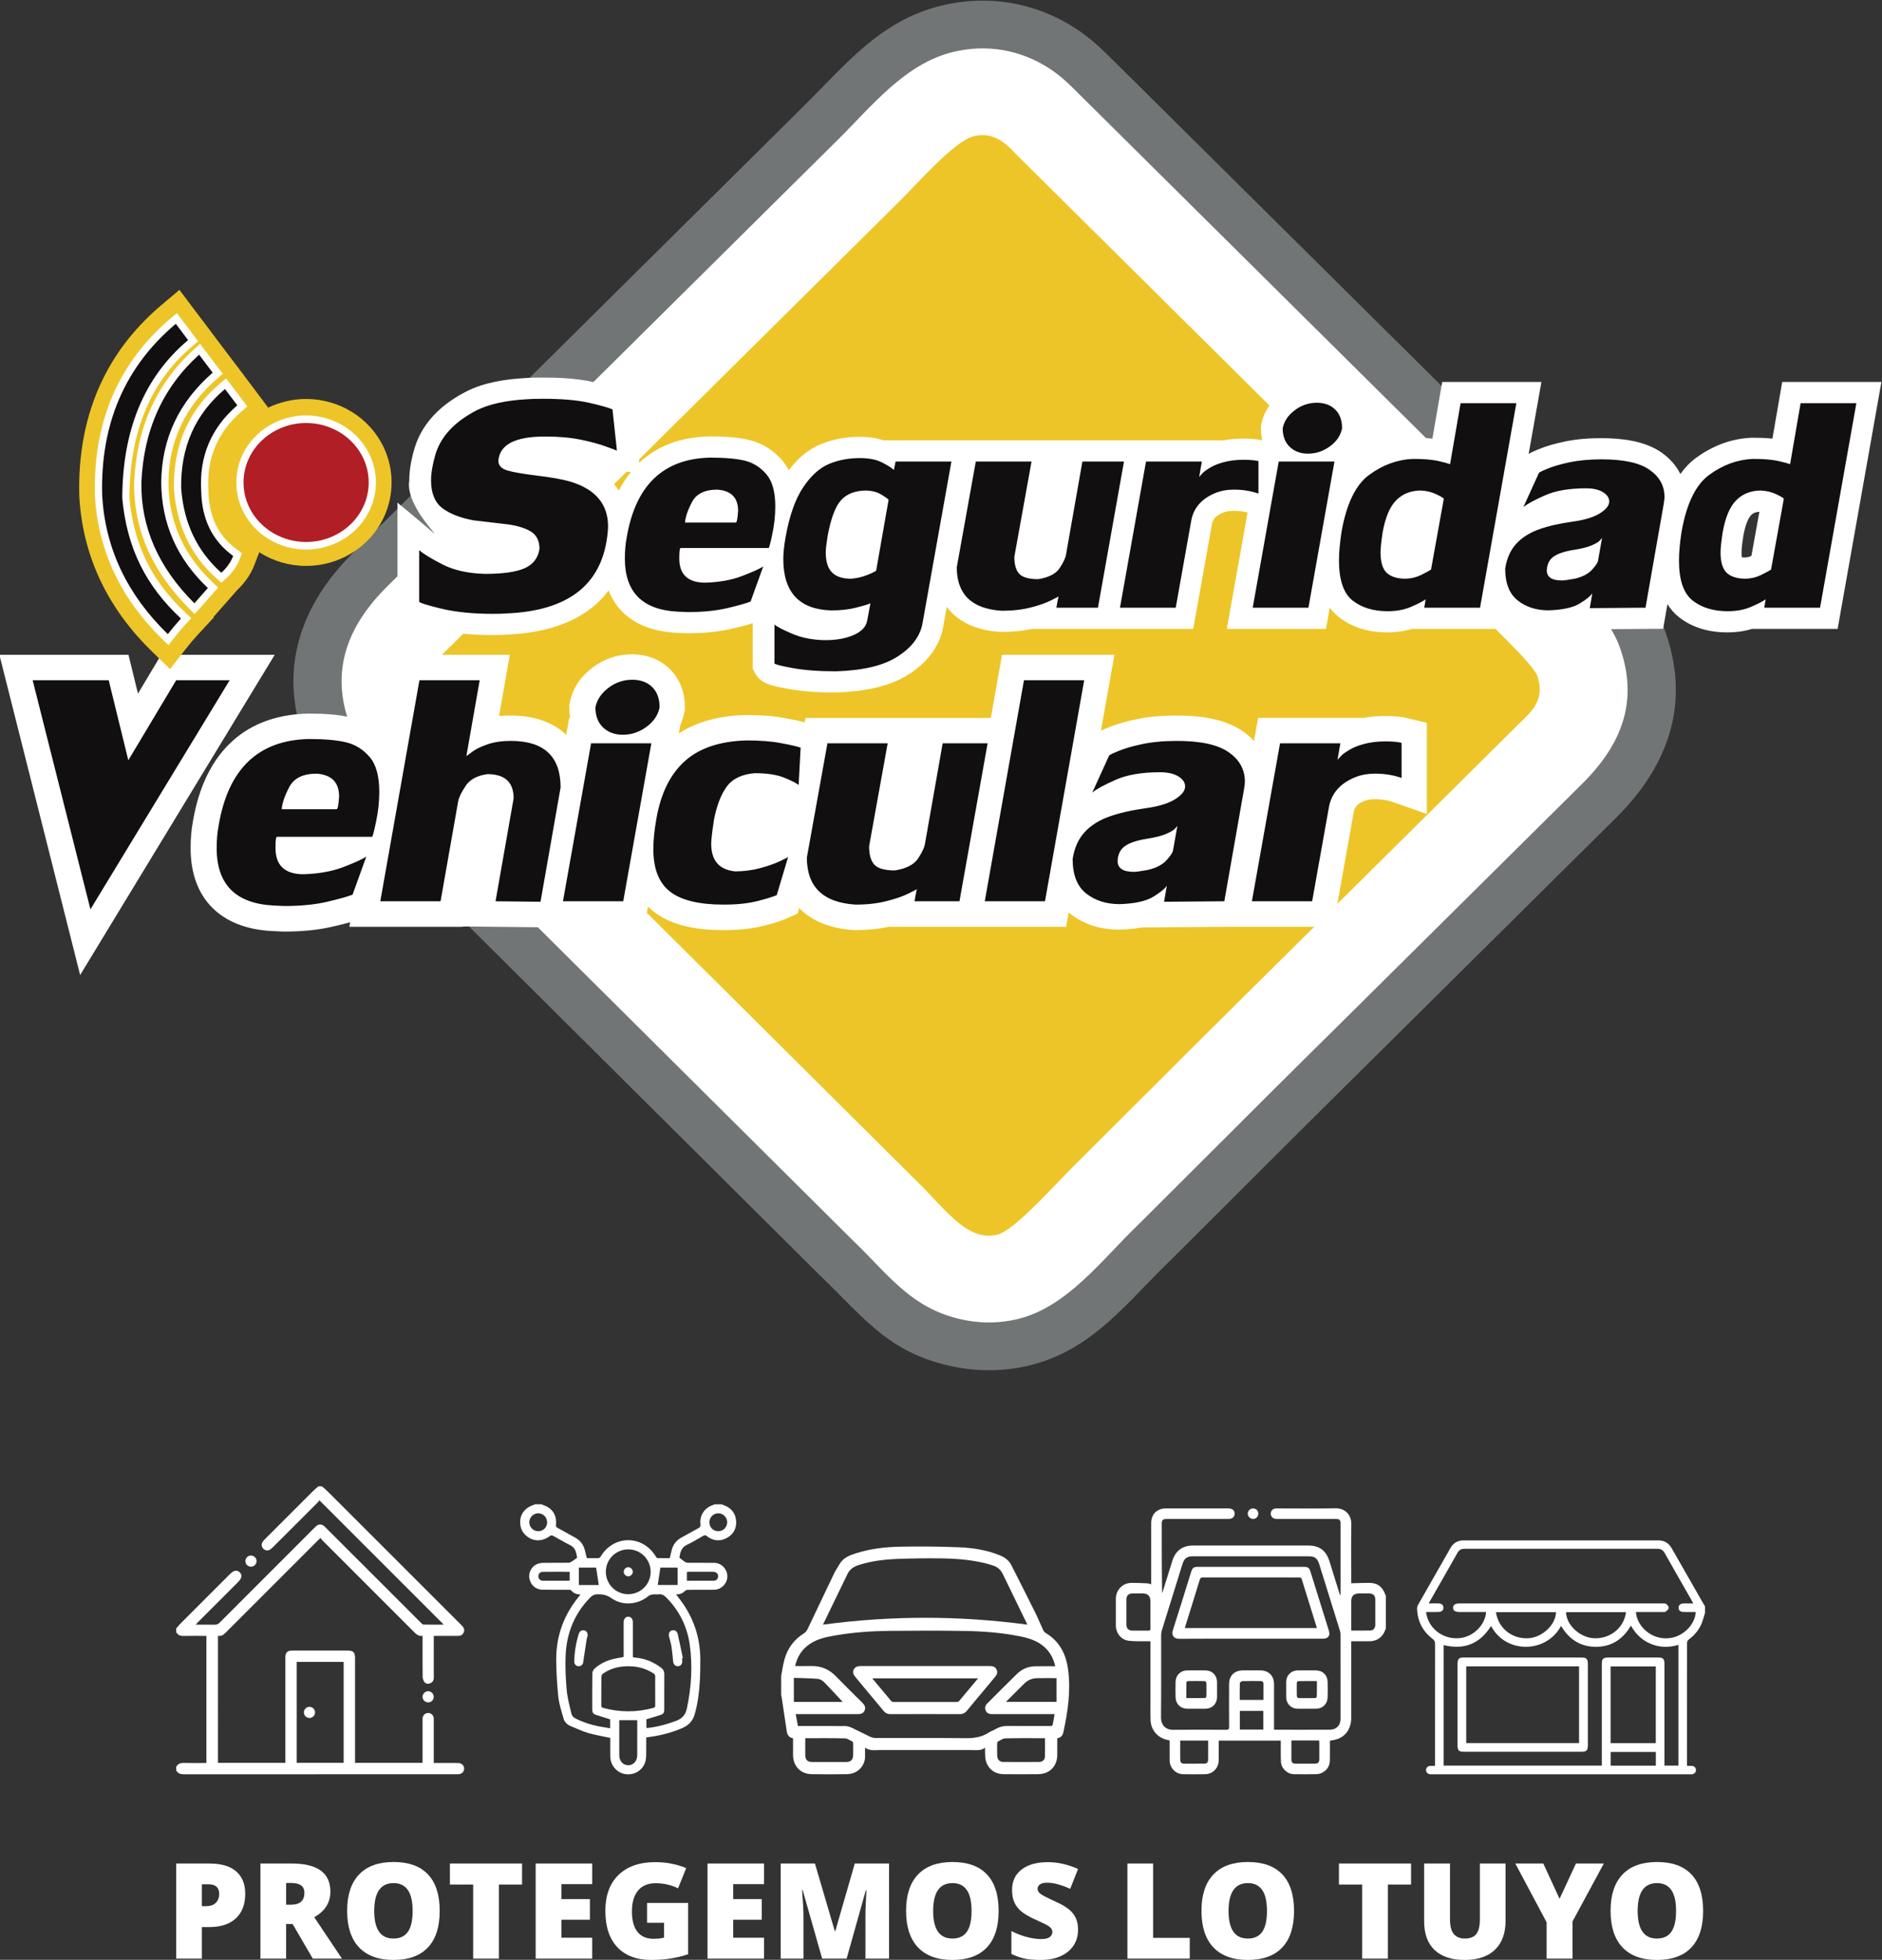 <?xml version="1.0" encoding="UTF-8" standalone="no"?>
<svg
   version="1.1"
   id="svg2"
   xml:space="preserve"
   width="442.996"
   height="461.383"
   viewBox="0 0 442.996 461.383"
   sodipodi:docname="id2.svg"
   inkscape:version="1.1.1 (3bf5ae0d25, 2021-09-20)"
   xmlns:inkscape="http://www.inkscape.org/namespaces/inkscape"
   xmlns:sodipodi="http://sodipodi.sourceforge.net/DTD/sodipodi-0.dtd"
   xmlns="http://www.w3.org/2000/svg"
   xmlns:svg="http://www.w3.org/2000/svg"
   xmlns:rdf="http://www.w3.org/1999/02/22-rdf-syntax-ns#"
   xmlns:cc="http://creativecommons.org/ns#"
   xmlns:dc="http://purl.org/dc/elements/1.1/"><rect x="0" y="0" width="442.996" height="461.383" fill="#333333" stroke="none"/><defs
     id="defs6" /><sodipodi:namedview
     pagecolor="#ffffff"
     bordercolor="#666666"
     borderopacity="1"
     objecttolerance="10"
     gridtolerance="10"
     guidetolerance="10"
     inkscape:pageopacity="0"
     inkscape:pageshadow="2"
     inkscape:window-width="1366"
     inkscape:window-height="697"
     id="namedview4"
     showgrid="false"
     fit-margin-top="0"
     fit-margin-left="0"
     fit-margin-right="0"
     fit-margin-bottom="0"
     inkscape:zoom="1.0074671"
     inkscape:cx="208.93983"
     inkscape:cy="245.6656"
     inkscape:window-x="-8"
     inkscape:window-y="-8"
     inkscape:window-maximized="1"
     inkscape:current-layer="g14"
     inkscape:pagecheckerboard="0"
     showguides="true"
     inkscape:guide-bbox="true"><sodipodi:guide
       position="41.521,271.293"
       orientation="1,0"
       id="guide922" /><sodipodi:guide
       position="401.226,248.235"
       orientation="1,0"
       id="guide924" /></sodipodi:namedview><g
     id="g10"
     inkscape:groupmode="layer"
     inkscape:label="SV logo cmyk con iconos )amarillo y negro"
     transform="matrix(1.333,0,0,-1.333,-175.835,587.516)"><g
       id="g12"
       style="display:inline"><g
         id="g14"
         clip-path="none"><g
           id="g20"
           transform="matrix(1.285,0,0,1.285,298.188,439.768)"><path
             d="m 0,0 c 6.384,1.545 12.935,0.423 18.418,-3.152 2.106,-1.369 3.613,-2.85 5.364,-4.586 l 62.017,-61.499 c 4.831,-4.793 11.193,-10.074 13.564,-16.583 3.612,-9.909 0.607,-18.581 -6.683,-25.811 l -33.396,-33.111 c -3.16,-3.136 -6.343,-6.262 -9.492,-9.414 l -18.054,-18.013 -0.142,-0.137 c -6.124,-5.863 -10.864,-12.594 -19.753,-14.649 -3.11,-0.719 -6.357,-0.811 -9.504,-0.246 -9.366,1.677 -12.734,6.579 -18.981,12.596 l -0.106,0.1 -57.274,56.948 c -4.876,4.849 -11.111,9.917 -13.537,16.512 -3.618,9.848 -0.543,18.679 6.702,25.857 l 62.023,61.49 C -13.095,-8.01 -8.366,-2.028 0,0"
             style="fill:#717576;fill-opacity:1;fill-rule:evenodd;stroke:none"
             id="path22" /></g><g
           id="g24"
           transform="matrix(1.285,0,0,1.285,300.176,431.704)"><path
             d="m 0,0 c 4.627,1.122 9.326,0.312 13.304,-2.276 1.77,-1.154 2.877,-2.311 4.328,-3.756 l 62.012,-61.499 c 3.851,-3.817 10.229,-9.218 12.045,-14.206 2.772,-7.609 0.259,-13.675 -5.16,-19.046 l -33.396,-33.111 c -3.17,-3.14 -6.352,-6.272 -9.513,-9.428 l -18.002,-17.968 -0.092,-0.091 c -4.881,-4.672 -9.787,-11.403 -16.708,-13.004 -2.257,-0.522 -4.591,-0.589 -6.87,-0.181 -7.503,1.344 -10.67,6.127 -15.597,10.875 l -0.071,0.065 -57.238,56.908 c -3.896,3.871 -10.168,9.087 -12.03,14.166 -2.775,7.542 -0.187,13.743 5.185,19.075 l 62.023,61.49 C -11.182,-7.432 -6.617,-1.603 0,0"
             style="fill:#ffffff;fill-opacity:1;fill-rule:evenodd;stroke:none"
             id="path26" /></g><g
           id="g28"
           transform="matrix(1.285,0,0,1.285,300.176,431.704)"><path
             d="m 0,0 c 4.627,1.122 9.326,0.312 13.304,-2.276 1.77,-1.154 2.877,-2.311 4.328,-3.756 l 62.012,-61.499 c 3.851,-3.817 10.229,-9.218 12.045,-14.206 2.772,-7.609 0.259,-13.675 -5.16,-19.046 l -33.396,-33.111 c -3.17,-3.14 -6.352,-6.272 -9.513,-9.428 l -18.002,-17.968 -0.092,-0.091 c -4.881,-4.672 -9.787,-11.403 -16.708,-13.004 -2.257,-0.522 -4.591,-0.589 -6.87,-0.181 -7.503,1.344 -10.67,6.127 -15.597,10.875 l -0.071,0.065 -57.238,56.908 c -3.896,3.871 -10.168,9.087 -12.03,14.166 -2.775,7.542 -0.187,13.743 5.185,19.075 l 62.023,61.49 C -11.182,-7.432 -6.617,-1.603 0,0 Z"
             style="fill:none;stroke:#717576;stroke-width:0.216;stroke-linecap:butt;stroke-linejoin:miter;stroke-miterlimit:4;stroke-dasharray:none;stroke-opacity:1"
             id="path30" /></g><g
           id="g32"
           transform="matrix(1.285,0,0,1.285,303.866,416.693)"><path
             d="m 0,0 c -2.669,-0.645 -7.956,-6.727 -10.082,-8.815 l -62.023,-61.49 c -1.299,-1.283 -3.562,-3.196 -2.369,-6.444 0.67,-1.816 7.474,-8.074 9.224,-9.785 l 57.167,-56.843 c 4.085,-3.928 7.072,-8.584 11.274,-7.612 2.487,0.579 8.462,7.476 11.046,9.953 l 17.916,17.877 c 3.216,3.217 6.317,6.252 9.543,9.46 l 33.391,33.11 c 1.396,1.364 3.542,3.121 2.329,6.449 -0.618,1.702 -7.533,8.125 -9.213,9.786 L 6.189,-2.854 C 4.9,-1.58 3.16,0.766 0,0"
             style="fill:#edc528;fill-opacity:1;fill-rule:evenodd;stroke:none"
             id="path34" /></g><g
           id="g36"
           transform="matrix(1.285,0,0,1.285,353.348,309.898)"><path
             d="m 0,0 0.563,3.162 h 14.516 c 0.96,0.181 1.934,0.262 2.913,0.262 1.02,0 2.061,-0.056 3.054,-0.292 L 23.75,2.487 v -12.531 l -4.698,1.648 c -0.791,0.276 -1.608,0.387 -2.441,0.387 -0.481,0 -1.014,-0.055 -1.461,-0.247 -0.751,-0.312 -1.309,-0.68 -1.446,-1.515 L 13.699,-9.797 10.894,-25.549 H -4.12 l -11.325,-0.091 c -0.984,-0.186 -1.994,-0.266 -2.968,-0.301 h -0.112 c -2.492,0 -4.845,0.679 -6.804,2.235 -0.051,0.04 -0.096,0.074 -0.142,0.116 l -0.345,-1.959 h -24.415 c -1.497,-0.328 -3.035,-0.458 -4.566,-0.458 h -0.112 l -0.107,0.011 c -3.135,0.19 -5.718,1.207 -7.479,3.009 l -0.223,-0.745 -1.471,-0.659 c -1.01,-0.454 -2.111,-0.741 -3.187,-1.012 -1.801,-0.468 -3.699,-0.604 -5.561,-0.604 -3.242,0 -6.875,0.479 -9.513,2.507 -0.3,0.231 -0.574,0.473 -0.832,0.729 l -0.498,-2.778 h -11.349 l -0.016,-0.096 -13.324,0.141 -0.406,-0.045 h -15.445 l 0.112,0.625 c -0.791,-0.227 -1.593,-0.414 -2.385,-0.595 -2.182,-0.513 -4.445,-0.685 -6.681,-0.685 -0.336,0 -0.665,0.02 -1.001,0.041 -0.162,0.01 -0.335,0.024 -0.497,0.024 h -0.096 l -0.091,0.006 c -6.947,0.362 -11.173,4.38 -11.173,11.388 0,1.254 0.09,2.501 0.329,3.734 1.472,8.705 6.511,14.555 15.805,14.762 h 0.077 c 1.979,0 4.039,-0.091 5.961,-0.559 1.655,-0.398 3.106,-1.209 4.308,-2.351 l 1.949,10.995 h 15.434 l -1.476,-8.417 c 0.522,0.05 1.045,0.069 1.568,0.069 3.212,0 5.844,-0.911 7.656,-2.652 l 0.411,2.326 h 0.142 c -0.081,0.474 -0.117,0.956 -0.117,1.445 v 0.341 l 0.066,0.338 c 0.391,1.968 1.512,3.574 3.111,4.777 1.578,1.2 3.42,1.838 5.408,1.838 1.954,0 3.78,-0.629 5.191,-1.993 1.466,-1.426 2.095,-3.299 2.095,-5.301 V 4.285 L -78.275,3.963 C -78.391,3.348 -78.579,2.764 -78.832,2.22 l -0.213,-1.188 c 2.699,1.752 5.92,2.443 9.173,2.522 h 0.091 c 1.796,0 3.613,-0.095 5.384,-0.433 0.888,-0.166 1.786,-0.327 2.653,-0.579 l 0.112,0.62 h 25.465 l 1.538,8.674 h 15.445 L -21.036,1.404 c 0.288,0.137 0.594,0.267 0.908,0.399 1.253,0.523 2.587,0.88 3.917,1.162 1.821,0.389 3.698,0.523 5.561,0.523 3.075,0 6.601,-0.396 9.172,-2.209 C -0.929,0.892 -0.437,0.464 0,0.005 Z m -153.367,6.499 3.191,5.337 h 15.603 l -26.74,-44.015 -11.096,44.015 h 17.738 z"
             style="fill:#ffffff;fill-opacity:1;fill-rule:evenodd;stroke:none"
             id="path38" /></g><g
           id="g40"
           transform="matrix(1.285,0,0,1.285,320.407,295.109)"><path
             d="m 0,0 4.536,9.987 c 0.315,0.669 1.228,0.972 1.868,1.24 1.111,0.461 2.332,0.784 3.511,1.036 1.653,0.352 3.384,0.473 5.078,0.473 2.537,0 5.718,-0.292 7.85,-1.792 1.74,-1.228 2.734,-2.916 2.734,-5.049 0,-0.423 -0.075,-0.891 -0.146,-1.31 l -2.872,-16.351 -10.807,-0.081 0.101,0.589 C 10.438,-11.922 8.661,-12.113 7.16,-12.164 H 7.118 c -1.968,0 -3.83,0.509 -5.377,1.737 -1.766,1.406 -2.319,3.544 -2.319,5.704 v 0.096 l 0.015,0.09 c 0.254,1.611 0.848,3.132 1.968,4.345 1.051,1.132 2.38,1.919 3.831,2.442 1.696,0.613 3.532,0.977 5.313,1.229 1.11,0.155 2.571,0.442 3.531,1.056 0.168,0.106 0.751,0.509 0.797,0.705 0,0.121 -0.27,0.292 -0.351,0.343 C 14.02,5.89 13.288,5.966 12.705,5.966 10.857,5.966 8.758,5.773 7.058,5.019 6.236,4.65 4.855,4.043 4.171,3.457 l -4.192,-3.578 -2.069,-11.65 h -10.807 l 5.829,32.854 H 3.74 Z m -36.968,-3.676 2.893,16.085 h 10.807 L -26.06,-3.077 c 0.005,-0.483 0.077,-1.254 0.396,-1.595 0.305,-0.317 1.326,-0.383 1.807,-0.393 0.771,0.136 1.816,0.422 2.253,1.097 0.239,0.368 0.7,1.108 0.75,1.551 l 0.005,0.029 2.609,14.797 h 8.707 l -4.308,-24.18 h -8.727 l 0.141,0.73 c -0.695,-0.268 -1.415,-0.479 -2.125,-0.659 -1.497,-0.383 -3.06,-0.529 -4.602,-0.529 h -0.041 l -0.035,0.004 c -4.82,0.293 -7.875,2.736 -7.875,7.699 v 0.11 l 0.036,0.196 -0.147,-0.503 c -0.011,-0.025 -0.015,-0.055 -0.026,-0.086 l -1.725,-5.774 -0.518,-0.231 c -0.847,-0.378 -1.917,-0.656 -2.82,-0.886 -1.604,-0.413 -3.334,-0.529 -4.988,-0.529 -2.674,0 -5.927,0.347 -8.113,2.035 -2.147,1.65 -2.791,4.253 -2.791,6.84 0,1.436 0.178,2.895 0.421,4.305 0.564,3.252 1.791,6.423 4.303,8.684 2.547,2.296 5.941,3.076 9.3,3.166 h 0.035 c 1.639,0 3.34,-0.085 4.953,-0.392 0.923,-0.177 1.983,-0.363 2.872,-0.665 l 0.892,-0.296 -0.451,-8.478 -1.304,1.047 V -3.59 Z m -2.521,0.045 2.293,7.663 -0.574,0.452 c -0.38,0.309 -1.232,0.65 -1.689,0.831 -1.046,0.418 -2.395,0.514 -3.516,0.519 -1.091,-0.101 -2.223,-0.423 -2.893,-1.345 -0.817,-1.127 -1.262,-2.662 -1.521,-4.011 -0.103,-0.665 -0.199,-1.339 -0.279,-2.009 -0.042,-0.358 -0.087,-0.745 -0.087,-1.108 0,-1.555 0.528,-2.371 2.096,-2.556 1.034,0.004 2.069,0.134 3.07,0.402 0.857,0.231 1.724,0.518 2.531,0.896 0.167,0.076 0.381,0.166 0.569,0.266 m -25.187,16.04 c -0.016,0.015 -0.032,0.035 -0.051,0.051 -1.024,0.977 -1.431,2.274 -1.431,3.66 v 0.119 l 0.021,0.121 c 0.284,1.421 1.101,2.548 2.252,3.414 1.187,0.896 2.537,1.374 4.029,1.374 1.355,0 2.613,-0.403 3.597,-1.354 1.021,-0.986 1.405,-2.285 1.405,-3.674 v -0.116 l -0.02,-0.111 c -0.273,-1.435 -1.096,-2.578 -2.267,-3.439 -0.021,-0.016 -0.042,-0.03 -0.061,-0.045 h 1.461 l -4.308,-24.18 h -10.807 l 4.308,24.18 z m -28.89,-10.663 3.423,19.337 h 10.804 l -1.609,-9.187 c 0.279,0.115 0.563,0.221 0.837,0.316 1.136,0.393 2.38,0.524 3.577,0.524 5.044,0 8.078,-2.492 8.078,-7.627 V 5.004 l -2.959,-16.851 -8.701,0.091 2.72,15.471 c -0.03,1.519 -0.792,1.969 -2.284,1.989 -0.756,-0.116 -1.578,-0.389 -2.02,-1.048 -0.288,-0.433 -0.74,-1.152 -0.852,-1.677 l -2.597,-14.75 h -10.808 l 1.715,9.681 -3.059,-8.469 -0.518,-0.211 c -1.111,-0.447 -2.481,-0.758 -3.653,-1.036 -1.999,-0.464 -4.11,-0.62 -6.159,-0.62 -0.279,0 -0.564,0.021 -0.848,0.036 -0.213,0.015 -0.437,0.031 -0.649,0.031 h -0.036 l -0.031,0.005 c -5.737,0.295 -9.011,3.333 -9.011,9.122 0,1.117 0.081,2.234 0.295,3.332 1.289,7.672 5.45,12.716 13.608,12.898 h 0.026 c 1.76,0 3.708,-0.076 5.423,-0.493 1.548,-0.378 2.842,-1.218 3.872,-2.422 1.288,-1.511 1.608,-3.645 1.608,-5.558 0,-0.931 -0.066,-1.858 -0.192,-2.779 m -0.315,-1.802 c -0.102,-0.467 -0.203,-0.942 -0.325,-1.405 -0.01,-0.025 -0.015,-0.05 -0.02,-0.076 l 0.091,0.056 z m -2.472,-2.849 h -11.278 c -0.005,-0.121 0,-0.233 0,-0.318 0,-1.807 0.857,-2.36 2.612,-2.36 1.674,0.05 3.405,0.286 4.972,0.885 0.91,0.343 2.152,0.801 2.97,1.325 z m -32.265,14.982 5.385,9.006 h 10.263 l -21.817,-35.909 -9.056,35.909 h 13.019 z M 38.815,11.729 c 0.472,0.211 0.964,0.377 1.456,0.514 1.091,0.307 2.234,0.428 3.365,0.428 0.821,0 1.719,-0.04 2.521,-0.233 L 47.11,12.212 V 4.672 L 45.452,5.25 C 44.416,5.612 43.346,5.769 42.255,5.769 41.459,5.769 40.642,5.653 39.901,5.346 38.398,4.711 37.364,3.739 37.095,2.109 l -2.471,-13.88 H 23.817 l 4.302,24.18 h 10.814 z m -142.088,-5.96 c -1.02,-0.01 -2.095,-0.207 -2.608,-1.179 -0.193,-0.361 -0.406,-0.795 -0.573,-1.243 h 5.033 c 0.02,0.202 0.03,0.403 0.04,0.553 -0.01,1.31 -0.609,1.762 -1.892,1.869 M 10.731,-5.025 c 0.68,0.161 1.462,0.448 1.934,0.987 0.142,0.161 0.455,0.513 0.572,0.729 l 0.117,0.655 C 12.649,-2.89 11.888,-3.042 11.178,-3.151 10.422,-3.268 9.21,-3.505 8.58,-3.953 8.22,-4.21 8.108,-4.593 8.087,-5.015 c 0,-0.024 0.006,-0.055 0.011,-0.08 0.168,-0.136 0.806,-0.166 0.995,-0.166 0.452,0 1.172,0.151 1.638,0.236"
             style="fill:#ffffff;fill-opacity:1;fill-rule:evenodd;stroke:none"
             id="path42" /></g><g
           id="g44"
           transform="matrix(1.285,0,0,1.285,147.878,280.151)"><path
             d="M 0,0 -7.942,31.489 H 2.511 l 2.694,-11.006 6.581,11.006 h 7.347 z m 25.627,9.973 c -0.132,0 -0.197,-0.519 -0.197,-1.551 0,-2.401 1.294,-3.6 3.881,-3.6 2.07,0.067 3.867,0.394 5.398,0.967 1.533,0.589 2.603,1.067 3.197,1.45 L 36.024,2.019 C 35.374,1.762 34.217,1.435 32.553,1.041 30.874,0.649 28.915,0.457 26.683,0.457 c -0.178,0 -0.441,0.011 -0.771,0.031 -0.325,0.02 -0.579,0.035 -0.731,0.035 -5.226,0.267 -7.834,2.9 -7.834,7.889 0,1.127 0.09,2.16 0.274,3.116 1.304,7.773 5.443,11.726 12.411,11.881 2.166,0 3.865,-0.155 5.124,-0.459 1.248,-0.306 2.324,-0.976 3.221,-2.023 0.878,-1.032 1.315,-2.617 1.315,-4.757 0,-1.349 -0.142,-2.719 -0.437,-4.108 -0.288,-1.389 -0.471,-2.089 -0.562,-2.089 z m 5.455,8.673 c -1.862,0 -3.11,-0.608 -3.754,-1.836 -0.645,-1.219 -0.985,-2.237 -1.041,-3.052 h 7.544 c 0.153,0 0.265,0.585 0.34,1.747 0,1.949 -1.029,2.99 -3.089,3.141 M 64.61,16.754 61.85,1.041 55.669,1.107 58.156,15.259 c 0,2.215 -1.203,3.323 -3.613,3.323 -1.391,-0.197 -2.39,-0.731 -2.967,-1.598 -0.594,-0.88 -0.934,-1.585 -1.041,-2.129 L 48.115,1.107 h -8.281 l 5.378,30.382 h 8.281 l -1.832,-10.43 c 0.086,0.075 0.376,0.281 0.878,0.644 0.493,0.358 1.182,0.685 2.071,0.986 0.876,0.303 1.938,0.458 3.165,0.458 4.557,0 6.835,-2.129 6.835,-6.393 M 64.935,1.107 68.8,22.82 h 8.281 L 73.215,1.107 Z m 9.518,30.448 c 1.142,0 2.05,-0.333 2.729,-0.996 0.691,-0.665 1.03,-1.587 1.03,-2.794 -0.197,-1.043 -0.791,-1.934 -1.786,-2.675 -0.999,-0.73 -2.079,-1.097 -3.277,-1.097 -1.096,0 -2.004,0.338 -2.704,1.001 -0.7,0.671 -1.051,1.596 -1.051,2.771 0.208,1.041 0.803,1.932 1.786,2.672 0.985,0.75 2.081,1.118 3.273,1.118 M 94.312,1.952 C 93.85,1.746 92.987,1.475 91.693,1.142 90.41,0.814 88.858,0.649 87.016,0.649 c -3.364,0 -5.815,0.589 -7.348,1.773 -1.547,1.186 -2.313,3.14 -2.313,5.869 0,1.183 0.132,2.553 0.407,4.098 0.604,3.518 1.906,6.172 3.91,7.973 2.005,1.804 4.831,2.749 8.499,2.85 1.863,0 3.441,-0.119 4.719,-0.372 1.294,-0.236 2.193,-0.443 2.705,-0.619 l -0.275,-5.13 c -0.339,0.271 -1.004,0.609 -2.004,1.013 -1.004,0.402 -2.354,0.608 -4.038,0.608 -1.776,-0.151 -3.055,-0.77 -3.846,-1.858 -0.786,-1.087 -1.37,-2.597 -1.741,-4.52 -0.253,-1.661 -0.385,-2.773 -0.385,-3.328 0,-2.301 1.096,-3.565 3.278,-3.79 1.203,0 2.364,0.15 3.46,0.447 1.097,0.292 2.004,0.62 2.74,0.967 0.731,0.337 1.106,0.543 1.106,0.609 z m 4.14,5.166 2.826,15.702 h 8.276 L 107.006,8.668 c 0,-1.173 0.24,-2.018 0.732,-2.541 0.492,-0.52 1.435,-0.781 2.816,-0.781 1.568,0.251 2.638,0.805 3.196,1.661 0.558,0.861 0.878,1.546 0.943,2.064 l 2.421,13.749 h 6.176 L 119.422,1.107 h -6.174 c 0.056,0.283 0.106,0.574 0.151,0.861 0.057,0.282 0.112,0.554 0.163,0.835 0.092,0 -0.258,-0.196 -1.06,-0.589 -0.787,-0.402 -1.807,-0.759 -3.055,-1.072 -1.258,-0.328 -2.683,-0.493 -4.292,-0.493 -4.47,0.273 -6.703,2.436 -6.703,6.469 m 24.447,-6.011 5.388,30.382 h 8.275 L 131.174,1.107 Z m 24.638,-0.066 0.385,2.221 c -0.243,-0.404 -0.868,-0.916 -1.872,-1.535 -1.009,-0.61 -2.552,-0.948 -4.623,-1.013 -1.831,0 -3.362,0.494 -4.601,1.471 -1.239,0.987 -1.852,2.561 -1.852,4.737 0.243,1.54 0.802,2.768 1.654,3.695 0.857,0.921 1.974,1.631 3.343,2.118 1.37,0.499 3.055,0.882 5.06,1.164 1.786,0.247 3.12,0.661 4.027,1.239 0.913,0.574 1.371,1.152 1.371,1.747 0,0.553 -0.314,1.011 -0.939,1.393 -0.623,0.378 -1.461,0.565 -2.476,0.565 -2.531,0 -4.581,-0.348 -6.154,-1.053 -1.578,-0.699 -2.644,-1.283 -3.192,-1.751 l 2.314,5.084 c 0,0.065 0.406,0.273 1.218,0.609 0.816,0.347 1.912,0.675 3.283,0.967 1.379,0.293 2.977,0.448 4.819,0.448 3.283,0 5.662,-0.524 7.129,-1.565 1.483,-1.032 2.212,-2.382 2.212,-4.043 0,-0.217 -0.04,-0.589 -0.131,-1.098 L 155.817,1.107 Z m -2.243,4.37 c 1.172,0.273 2.05,0.73 2.619,1.38 0.578,0.654 0.862,1.098 0.862,1.349 l 0.594,3.333 c -0.087,-0.117 -0.218,-0.272 -0.407,-0.453 -0.177,-0.187 -0.567,-0.403 -1.171,-0.665 -0.594,-0.251 -1.426,-0.467 -2.497,-0.639 -1.446,-0.216 -2.486,-0.57 -3.13,-1.022 -0.639,-0.459 -0.98,-1.143 -1.01,-2.044 0,-1.003 0.746,-1.5 2.243,-1.5 0.299,0 0.934,0.085 1.897,0.261 m 14.313,-4.304 3.867,21.713 h 8.291 l -0.396,-2.27 c 0.132,0.14 0.299,0.327 0.518,0.554 0.207,0.225 0.568,0.488 1.085,0.79 0.502,0.317 1.147,0.579 1.949,0.805 0.898,0.251 1.902,0.383 3.024,0.383 0.937,0 1.684,-0.065 2.231,-0.197 v -4.828 c -1.115,0.393 -2.313,0.589 -3.612,0.589 -1.064,0 -2.02,-0.17 -2.835,-0.523 -2.052,-0.855 -3.233,-2.245 -3.553,-4.168 L 167.887,1.107 Z"
             style="fill:#110f10;fill-opacity:1;fill-rule:evenodd;stroke:none"
             id="path46" /></g><g
           id="g48"
           transform="matrix(1.285,0,0,1.285,428.634,357.03)"><path
             d="M 0,0 C 0.609,0.855 1.336,1.626 2.202,2.255 4.45,3.887 6.987,4.863 9.778,4.988 h 0.126 c 0.909,0 1.837,-0.019 2.745,-0.125 l 1.346,7.788 H 27.628 L 21.61,-21.285 H 9.854 c -1.102,-0.337 -2.252,-0.483 -3.41,-0.483 -2.409,0 -4.729,0.598 -6.641,2.098 -0.65,0.515 -1.173,1.119 -1.578,1.788 l -0.594,-3.384 -12.964,-0.1 c -0.908,-0.176 -1.841,-0.251 -2.729,-0.277 l -0.051,-0.005 h -0.045 c -2.228,0 -4.333,0.604 -6.09,1.999 -0.178,0.14 -0.34,0.282 -0.497,0.433 l -0.37,-2.069 h -11.757 c -1.1,-0.337 -2.252,-0.483 -3.409,-0.483 -2.409,0 -4.729,0.598 -6.636,2.098 -0.498,0.388 -0.914,0.826 -1.265,1.31 l -0.516,-2.925 h -13.628 l 2.85,15.994 c -0.618,0.161 -1.258,0.23 -1.902,0.23 -0.487,0 -1.019,-0.058 -1.476,-0.251 -0.802,-0.337 -1.385,-0.76 -1.527,-1.645 l -2.557,-14.328 h -22.163 c -1.37,-0.303 -2.781,-0.424 -4.186,-0.424 h -0.091 l -0.093,0.006 c -3.22,0.196 -5.794,1.354 -7.341,3.443 l -0.487,-2.718 c -0.502,-2.82 -2.288,-4.954 -4.647,-6.5 -2.898,-1.892 -6.662,-2.442 -10.067,-2.552 h -0.092 c -2.151,0 -4.328,0.105 -6.443,0.488 -0.685,0.126 -1.37,0.258 -2.051,0.428 -1.065,0.277 -1.978,0.685 -2.531,1.703 l -0.349,0.649 v 6.257 c -0.945,-0.312 -1.924,-0.539 -2.883,-0.761 -1.993,-0.467 -4.064,-0.623 -6.103,-0.623 -0.306,0 -0.604,0.019 -0.91,0.039 -0.157,0.011 -0.319,0.022 -0.481,0.022 h -0.076 l -0.076,0.005 c -4.613,0.241 -7.88,2.25 -9.275,5.818 -2.964,-3.996 -7.982,-5.794 -13.792,-6.056 -0.71,-0.06 -1.425,-0.071 -2.14,-0.071 -2.624,0 -5.302,0.193 -7.86,0.812 -0.822,0.196 -1.639,0.403 -2.446,0.659 -1.512,0.483 -2.779,1.354 -2.779,3.127 v 13.601 c 2.715,-2.229 4.124,-3.452 4.722,-3.956 1.35,-1.138 -1.414,1.365 -2.617,4.194 -0.401,0.94 -0.63,1.923 -0.476,2.814 0,1.51 0.303,3.03 0.74,4.47 1.091,3.599 3.841,6.092 7.123,7.764 2.435,1.243 5.358,1.68 8.062,1.833 0.823,0.064 1.64,0.069 2.462,0.069 2.288,0 4.653,-0.116 6.89,-0.613 1.258,-0.288 2.628,-0.576 3.81,-1.109 l 1.522,-0.689 1.001,-9.294 c 2.338,2.225 5.52,3.53 9.63,3.62 h 0.065 c 1.796,0 3.683,-0.081 5.44,-0.504 1.801,-0.437 3.322,-1.419 4.52,-2.813 0.35,-0.414 0.644,-0.861 0.883,-1.331 1.137,1.506 2.558,2.8 4.323,3.545 1.71,0.72 3.532,1.042 5.389,1.042 1.121,0 2.252,-0.13 3.312,-0.483 h 46.741 c 0.873,0.172 1.766,0.242 2.659,0.242 0.882,0 1.781,-0.041 2.644,-0.236 -0.122,0.533 -0.184,1.087 -0.184,1.655 v 0.288 l 0.056,0.277 c 0.351,1.741 1.345,3.162 2.755,4.228 1.405,1.063 3.04,1.631 4.81,1.631 1.721,0 3.33,-0.548 4.572,-1.757 1.294,-1.249 1.842,-2.899 1.842,-4.667 V 6.016 l -0.05,-0.267 c -0.107,-0.555 -0.28,-1.083 -0.514,-1.571 l -0.339,-1.912 c 2.242,1.626 4.774,2.597 7.56,2.722 h 0.128 c 0.907,0 1.836,-0.024 2.744,-0.125 l 1.345,7.788 h 13.637 l -1.756,-9.887 c 0.412,0.241 0.863,0.433 1.336,0.629 1.142,0.478 2.354,0.8 3.567,1.056 1.664,0.359 3.373,0.479 5.073,0.479 2.77,0 5.983,-0.352 8.296,-1.984 C -1.435,2.139 -0.562,1.147 0,-0.006 Z m -145.863,-2.28 c 0.473,0.94 1.025,1.806 1.66,2.587 h -1.99 c -0.77,0 -1.73,0.448 -2.46,0.719 -1,0.373 -2.065,0.624 -3.116,0.841 -0.395,0.081 -0.796,0.147 -1.202,0.197 0.427,-0.095 0.842,-0.202 1.253,-0.327 2.538,-0.771 4.587,-2.105 5.855,-4.017 M 8.448,-11.443 c 0.148,-0.025 0.325,-0.031 0.432,-0.031 0.3,0.011 0.583,0.076 0.851,0.207 0.011,0.005 0.022,0.01 0.032,0.015 l 1.096,6.066 C 10.428,-5.211 10.042,-5.322 9.723,-5.644 9.148,-6.233 8.809,-7.646 8.661,-8.443 8.55,-9.193 8.408,-10.019 8.408,-10.769 c 0,-0.161 0.005,-0.448 0.04,-0.674"
             style="fill:#ffffff;fill-opacity:1;fill-rule:evenodd;stroke:none"
             id="path50" /></g><g
           id="g52"
           transform="matrix(1.285,0,0,1.285,219.91,359.389)"><path
             d="m 0,0 c 0,-0.644 0.396,-1.087 1.208,-1.339 0.796,-0.242 2.188,-0.483 4.171,-0.725 1.989,-0.242 3.496,-0.513 4.531,-0.82 3.445,-1.048 5.165,-3.096 5.165,-6.152 0,-0.333 -0.04,-0.817 -0.122,-1.461 -0.872,-6.634 -5.449,-10.134 -13.734,-10.495 -0.447,-0.04 -1.096,-0.061 -1.949,-0.061 -2.775,0 -5.166,0.242 -7.165,0.726 -1.983,0.482 -2.987,0.805 -2.987,0.956 v 7.078 c 0.589,-0.523 1.664,-1.179 3.232,-1.983 1.573,-0.796 3.505,-1.224 5.824,-1.285 2.467,0 4.277,0.262 5.454,0.781 1.173,0.533 1.842,1.42 2.025,2.669 0,1.112 -0.416,1.918 -1.233,2.4 -0.822,0.474 -1.878,0.79 -3.171,0.962 -1.299,0.161 -2.852,0.343 -4.643,0.544 -1.852,0.342 -3.293,0.906 -4.317,1.69 -1.02,0.792 -1.539,2.06 -1.539,3.797 0,0.996 0.205,2.205 0.62,3.63 0.756,2.456 2.644,4.455 5.652,6.011 1.721,0.855 4.034,1.359 6.931,1.52 0.513,0.04 1.264,0.061 2.248,0.061 2.552,0 4.627,-0.182 6.241,-0.544 1.608,-0.363 2.684,-0.665 3.243,-0.916 l 0.607,-5.659 c -0.009,0 -0.487,0.181 -1.43,0.533 C 13.908,2.271 12.736,2.594 11.315,2.885 9.91,3.178 8.256,3.317 6.383,3.317 2.31,3.317 0.184,2.211 0,0 m 25.046,-12.006 c -0.122,0 -0.183,-0.479 -0.183,-1.435 0,-2.22 1.197,-3.329 3.587,-3.329 1.912,0.061 3.577,0.363 4.993,0.898 1.42,0.542 2.41,0.98 2.958,1.334 l -1.741,-4.823 c -0.598,-0.243 -1.674,-0.544 -3.212,-0.908 -1.552,-0.362 -3.363,-0.542 -5.428,-0.542 -0.163,0 -0.407,0.009 -0.71,0.03 -0.306,0.02 -0.539,0.029 -0.681,0.029 -4.83,0.253 -7.246,2.684 -7.246,7.3 0,1.048 0.082,1.999 0.255,2.886 1.207,7.189 5.037,10.848 11.481,10.984 2.005,0 3.572,-0.136 4.74,-0.418 1.156,-0.282 2.145,-0.905 2.978,-1.872 0.812,-0.951 1.217,-2.422 1.217,-4.4 0,-1.249 -0.131,-2.517 -0.405,-3.8 -0.264,-1.289 -0.437,-1.934 -0.518,-1.934 z m 5.042,8.025 c -1.72,0 -2.876,-0.564 -3.475,-1.702 -0.593,-1.123 -0.909,-2.07 -0.959,-2.825 h 6.977 c 0.142,0 0.243,0.544 0.315,1.621 0,1.798 -0.95,2.765 -2.858,2.906 m 28.206,-18.327 c -0.304,-1.78 -1.425,-3.306 -3.374,-4.574 -1.942,-1.275 -4.79,-1.959 -8.54,-2.07 -2.329,0 -4.307,0.151 -5.915,0.443 -1.613,0.291 -2.451,0.513 -2.523,0.645 v 5.356 c 0.285,-0.282 1.092,-0.705 2.422,-1.278 1.334,-0.569 2.856,-0.861 4.565,-0.882 1.533,0 2.853,0.242 3.933,0.721 1.086,0.482 1.705,1.167 1.837,2.044 l 0.431,2.299 c -0.36,-0.161 -1.029,-0.362 -2.004,-0.604 -0.974,-0.251 -2.105,-0.372 -3.415,-0.372 -4.364,0.142 -6.555,2.492 -6.555,7.069 0,0.784 0.101,1.786 0.314,3.005 0.528,2.945 1.33,5.215 2.401,6.825 1.075,1.608 2.273,2.685 3.556,3.228 1.299,0.544 2.715,0.81 4.247,0.81 1.248,0 2.268,-0.196 3.059,-0.608 0.791,-0.403 1.33,-0.745 1.619,-1.027 l 0.233,1.157 h 7.672 z m -4.667,16.937 c -0.204,0.211 -0.569,0.463 -1.096,0.766 -0.528,0.301 -1.177,0.472 -1.944,0.501 -1.511,0 -2.679,-0.432 -3.475,-1.307 -0.802,-0.871 -1.422,-2.532 -1.868,-4.965 -0.172,-1.077 -0.254,-1.816 -0.254,-2.229 0,-1.259 0.285,-2.175 0.863,-2.754 0.569,-0.584 1.442,-0.867 2.603,-0.867 0.833,0.061 1.624,0.252 2.364,0.565 0.726,0.302 1.101,0.503 1.101,0.568 z m 9.37,-9.278 2.613,14.528 h 7.658 L 70.907,-13.21 c 0,-1.087 0.224,-1.867 0.681,-2.351 0.456,-0.483 1.324,-0.725 2.603,-0.725 1.451,0.232 2.441,0.745 2.957,1.536 0.518,0.796 0.813,1.43 0.873,1.913 l 2.238,12.716 h 5.714 l -3.577,-20.087 h -5.713 c 0.05,0.262 0.101,0.534 0.141,0.796 0.051,0.263 0.102,0.514 0.152,0.775 0.082,0 -0.243,-0.181 -0.985,-0.544 -0.724,-0.372 -1.669,-0.705 -2.825,-0.996 -1.162,-0.302 -2.481,-0.454 -3.968,-0.454 -4.135,0.252 -6.201,2.256 -6.201,5.982 m 22.427,-5.559 3.577,20.087 h 7.672 l -0.365,-2.105 c 0.122,0.132 0.274,0.303 0.476,0.515 0.194,0.211 0.528,0.452 1,0.734 0.467,0.293 1.066,0.534 1.806,0.746 0.833,0.231 1.762,0.352 2.797,0.352 0.873,0 1.557,-0.06 2.063,-0.182 v -4.464 c -1.028,0.361 -2.135,0.544 -3.343,0.544 -0.979,0 -1.861,-0.162 -2.623,-0.484 -1.892,-0.796 -2.988,-2.079 -3.283,-3.861 l -2.116,-11.882 z m 18.241,0 3.571,20.087 h 7.661 l -3.576,-20.087 z m 8.803,28.168 c 1.051,0 1.892,-0.312 2.522,-0.927 0.639,-0.609 0.953,-1.465 0.953,-2.583 -0.181,-0.966 -0.73,-1.787 -1.653,-2.471 -0.924,-0.674 -1.924,-1.017 -3.029,-1.017 -1.016,0 -1.853,0.311 -2.502,0.927 -0.65,0.624 -0.974,1.479 -0.974,2.561 0.193,0.967 0.74,1.793 1.653,2.473 0.91,0.694 1.924,1.037 3.03,1.037 m 27.425,-0.061 -4.989,-28.107 h -7.667 l 0.194,1.159 c -0.375,-0.282 -1.035,-0.625 -1.975,-1.027 -0.933,-0.412 -2.018,-0.615 -3.252,-0.615 -1.968,0 -3.566,0.494 -4.815,1.47 -1.243,0.988 -1.871,2.825 -1.871,5.518 0,1.108 0.122,2.411 0.354,3.932 0.686,3.872 1.953,6.484 3.826,7.838 1.867,1.36 3.852,2.084 5.968,2.174 1.45,0 2.587,-0.09 3.424,-0.27 0.832,-0.182 1.39,-0.343 1.694,-0.464 l 1.446,8.392 z m -11.722,-22.86 1.751,9.711 c 0,0.09 -0.324,0.291 -0.964,0.604 -0.635,0.312 -1.344,0.493 -2.146,0.542 -1.406,0 -2.562,-0.452 -3.435,-1.348 -0.883,-0.891 -1.487,-2.351 -1.853,-4.369 -0.192,-1.279 -0.295,-2.2 -0.295,-2.784 0,-1.339 0.286,-2.276 0.854,-2.815 0.573,-0.533 1.436,-0.806 2.612,-0.806 0.752,0.021 1.448,0.193 2.086,0.504 0.65,0.313 1.106,0.564 1.39,0.761 m 21.812,-5.308 0.351,2.05 c -0.218,-0.367 -0.797,-0.841 -1.73,-1.414 -0.934,-0.564 -2.36,-0.876 -4.277,-0.937 -1.69,0 -3.111,0.454 -4.253,1.36 -1.146,0.916 -1.715,2.371 -1.715,4.379 0.224,1.431 0.742,2.567 1.534,3.418 0.791,0.857 1.821,1.511 3.089,1.964 1.263,0.463 2.826,0.81 4.678,1.072 1.654,0.232 2.888,0.615 3.729,1.148 0.843,0.535 1.269,1.068 1.269,1.616 0,0.513 -0.295,0.936 -0.873,1.288 -0.578,0.353 -1.349,0.525 -2.288,0.525 -2.34,0 -4.237,-0.322 -5.693,-0.977 -1.462,-0.645 -2.445,-1.183 -2.948,-1.617 l 2.136,4.703 c 0,0.06 0.375,0.252 1.127,0.564 0.756,0.322 1.771,0.623 3.038,0.896 1.275,0.271 2.755,0.414 4.455,0.414 3.04,0 5.237,-0.484 6.596,-1.451 1.371,-0.958 2.045,-2.2 2.045,-3.741 0,-0.201 -0.04,-0.544 -0.121,-1.012 l -2.491,-14.187 z m -2.079,4.043 c 1.086,0.252 1.898,0.676 2.425,1.274 0.532,0.604 0.796,1.016 0.796,1.249 l 0.549,3.087 c -0.082,-0.112 -0.203,-0.253 -0.376,-0.423 -0.162,-0.172 -0.527,-0.374 -1.08,-0.615 -0.549,-0.232 -1.321,-0.428 -2.314,-0.589 -1.335,-0.201 -2.299,-0.524 -2.898,-0.946 -0.588,-0.424 -0.898,-1.058 -0.929,-1.888 0,-0.927 0.687,-1.39 2.076,-1.39 0.275,0 0.863,0.08 1.751,0.241 m 38.713,24.125 -4.988,-28.107 h -7.666 l 0.193,1.159 c -0.377,-0.282 -1.035,-0.625 -1.979,-1.027 -0.929,-0.412 -2.015,-0.615 -3.252,-0.615 -1.964,0 -3.563,0.494 -4.811,1.47 -1.248,0.988 -1.871,2.825 -1.871,5.518 0,1.108 0.12,2.411 0.355,3.932 0.684,3.872 1.953,6.484 3.825,7.838 1.867,1.36 3.851,2.084 5.967,2.174 1.451,0 2.588,-0.09 3.425,-0.27 0.832,-0.182 1.39,-0.343 1.695,-0.464 l 1.446,8.392 z m -11.721,-22.86 1.751,9.711 c 0,0.09 -0.324,0.291 -0.964,0.604 -0.634,0.312 -1.345,0.493 -2.146,0.542 -1.411,0 -2.563,-0.452 -3.435,-1.348 -0.883,-0.891 -1.487,-2.351 -1.852,-4.369 -0.193,-1.279 -0.295,-2.2 -0.295,-2.784 0,-1.339 0.285,-2.276 0.853,-2.815 0.574,-0.533 1.436,-0.806 2.613,-0.806 0.745,0.021 1.445,0.193 2.086,0.504 0.649,0.313 1.105,0.564 1.389,0.761"
             style="fill:#110f10;fill-opacity:1;fill-rule:evenodd;stroke:none"
             id="path54" /></g><g
           id="g56"
           transform="matrix(1.285,0,0,1.285,169.617,331.795)"><path
             d="M 0,0 0.056,-0.051 -2.228,-2.522 C -2.8,-3.143 -3.343,-3.791 -3.861,-4.456 l -2.115,-2.714 -2.451,2.382 c -5.886,5.728 -9.519,12.782 -10.016,21.265 v 0.05 l -0.005,0.05 c -0.163,5.554 0.777,11.036 3.191,16.01 1.959,4.037 4.749,7.45 8.103,10.28 l 2.467,2.084 1.962,-2.613 c 0.391,-0.519 0.782,-1.036 1.173,-1.556 l 0.005,0.005 2.029,-2.702 c 0.62,-0.821 1.238,-1.637 1.857,-2.458 l 1.928,-2.536 -0.01,-0.006 c 0.492,-0.649 0.984,-1.304 1.476,-1.958 l 1.776,-2.366 c 1.615,0.775 3.401,1.193 5.217,1.193 4.434,0 8.711,-2.477 10.69,-6.722 0.69,-1.479 1.05,-3.1 1.05,-4.752 0,-1.655 -0.36,-3.277 -1.05,-4.757 C 21.437,9.479 17.16,7.007 12.726,7.007 10.437,7.007 8.195,7.661 6.282,8.885 L 5.611,7.139 C 5.105,5.82 4.293,4.682 3.293,3.734 L 1.522,1.727 C 1.015,1.152 0.508,0.578 0,0"
             style="fill:#edc528;fill-opacity:1;fill-rule:evenodd;stroke:none"
             id="path58" /></g><g
           id="g60"
           transform="matrix(1.285,0,0,1.285,185.964,343.692)"><path
             d="M 0,0 C -3.612,0 -7.139,1.989 -8.757,5.453 -9.306,6.631 -9.59,7.91 -9.59,9.219 c 0,1.308 0.284,2.583 0.833,3.76 1.618,3.463 5.145,5.453 8.757,5.453 3.612,0 7.144,-1.99 8.757,-5.453 C 9.305,11.807 9.59,10.527 9.59,9.219 9.59,7.91 9.305,6.631 8.757,5.453 7.139,1.989 3.612,0 0,0 m -8.834,19.016 c -3.298,-2.84 -4.876,-6.434 -4.597,-10.914 V 8.056 c 0.066,-3.409 1.274,-6.136 3.963,-8.085 l 0.655,-0.473 -0.295,-0.776 c -0.411,-1.057 -1.08,-1.948 -1.898,-2.699 l -0.639,-0.584 -0.649,0.581 c -3.623,3.221 -5.526,7.41 -5.87,12.374 v 0.06 c -0.087,5.875 2.018,10.737 6.393,14.422 l 0.771,0.65 0.619,-0.811 c 0.568,-0.75 1.137,-1.5 1.699,-2.25 l 0.599,-0.8 z m -7.21,-27.156 c -4.712,4.707 -7.691,10.446 -7.584,17.373 v 0.032 c 0.309,7.325 2.973,13.506 8.275,18.298 l 0.781,0.71 0.638,-0.85 c 0.62,-0.826 1.244,-1.647 1.869,-2.467 l 0.604,-0.8 -0.751,-0.649 c -4.293,-3.732 -6.652,-8.419 -6.713,-14.282 0.04,-5.538 2.175,-10.049 6.083,-13.739 L -12.096,-5.225 -12.781,-6 c -0.618,-0.694 -1.233,-1.399 -1.853,-2.1 l -0.684,-0.763 z m -8.239,15.244 c 0.613,-6.529 3.085,-11.462 7.732,-15.812 l 0.772,-0.726 -0.721,-0.774 c -0.604,-0.654 -1.198,-1.37 -1.751,-2.075 l -0.664,-0.856 -0.776,0.75 c -5.486,5.342 -8.874,11.856 -9.332,19.744 v 0.032 c -0.142,5.179 0.7,10.27 2.954,14.911 1.821,3.756 4.414,6.912 7.533,9.545 l 0.777,0.654 0.62,-0.819 c 0.562,-0.75 1.126,-1.496 1.688,-2.241 l 0.615,-0.817 -0.772,-0.643 c -6.261,-5.265 -8.645,-12.612 -8.675,-20.873"
             style="fill:#ffffff;fill-opacity:1;fill-rule:evenodd;stroke:none"
             id="path62" /></g><g
           id="g64"
           transform="matrix(1.285,0,0,1.285,185.964,345.032)"><path
             d="m 0,0 c 4.749,0 8.6,3.66 8.6,8.176 0,4.511 -3.851,8.171 -8.6,8.171 -4.749,0 -8.6,-3.66 -8.6,-8.171 C -8.6,3.66 -4.749,0 0,0"
             style="fill:#b21e25;fill-opacity:1;fill-rule:evenodd;stroke:none"
             id="path66" /></g><g
           id="g68"
           transform="matrix(1.285,0,0,1.285,170.992,339.594)"><path
             d="m 0,0 c 0.761,0.694 1.304,1.465 1.629,2.306 -2.857,2.063 -4.317,5.039 -4.394,8.921 -0.294,4.752 1.36,8.683 4.958,11.784 -0.548,0.736 -1.112,1.481 -1.69,2.241 C -3.591,21.804 -5.601,17.272 -5.52,11.659 -5.185,6.872 -3.349,2.984 0,0"
             style="fill:#110f10;fill-opacity:1;fill-rule:evenodd;stroke:none"
             id="path70" /></g><g
           id="g72"
           transform="matrix(1.285,0,0,1.285,168.614,336.897)"><path
             d="m 0,0 c -0.803,-0.9 -1.416,-1.605 -1.853,-2.1 -4.952,4.945 -7.377,10.483 -7.281,16.609 0.31,7.205 2.948,13.054 7.931,17.56 0.716,-0.953 1.339,-1.777 1.867,-2.472 C -3.989,25.56 -6.348,20.525 -6.409,14.509 -6.369,8.845 -4.237,4.007 0,0"
             style="fill:#110f10;fill-opacity:1;fill-rule:evenodd;stroke:none"
             id="path74" /></g><g
           id="g76"
           transform="matrix(1.285,0,0,1.285,153.499,352.753)"><path
             d="M 0,0 C 0.639,-6.927 3.293,-12.077 8.063,-16.537 7.616,-17.021 6.84,-17.932 6.255,-18.677 0.665,-13.239 -2.339,-6.893 -2.76,0.362 -3.029,10.185 0.346,18.059 7.357,23.975 7.935,23.209 8.499,22.464 9.047,21.733 2.832,16.509 0.026,9.098 0,0"
             style="fill:#110f10;fill-opacity:1;fill-rule:evenodd;stroke:none"
             id="path78" /></g><path
           d="m 184.306,129.421 h 8.287 v 17.82 h -8.287 z m 4.437,48.83 c 0.299,-0.258 0.618,-0.496 0.896,-0.774 7.857,-7.85 15.71,-15.705 23.563,-23.557 0.117,-0.117 0.237,-0.231 0.348,-0.354 0.302,-0.333 0.429,-0.708 0.234,-1.138 -0.192,-0.423 -0.535,-0.598 -0.996,-0.596 -1.405,0.007 -2.809,0.003 -4.281,0.003 v -0.556 c 0,-2.267 -0.002,-4.535 0.002,-6.803 7.6e-4,-0.482 -0.201,-0.832 -0.646,-1.015 -0.371,-0.153 -0.769,-0.099 -0.999,0.208 -0.191,0.255 -0.32,0.621 -0.324,0.94 -0.027,2.218 -0.014,4.435 -0.014,6.654 v 0.582 c -0.686,-0.118 -1.088,0.259 -1.496,0.667 -5.357,5.365 -10.719,10.723 -16.079,16.084 -0.15,0.151 -0.281,0.323 -0.456,0.525 -0.196,-0.185 -0.338,-0.314 -0.474,-0.451 -5.396,-5.394 -10.793,-10.788 -16.186,-16.186 -0.396,-0.396 -0.785,-0.778 -1.439,-0.626 V 129.409 h 11.895 v 0.559 c 0,5.975 0,11.951 0,17.926 0,1.047 0.308,1.353 1.361,1.353 h 9.584 c 1.058,0 1.367,-0.304 1.367,-1.347 0,-5.976 0,-11.951 0,-17.926 v -0.563 H 206.524 v 0.553 6.853 c 0,0.149 -0.006,0.299 0.005,0.446 0.042,0.565 0.467,0.966 1.006,0.956 0.516,-0.011 0.931,-0.404 0.962,-0.946 0.023,-0.395 0.008,-0.794 0.008,-1.191 0,-2.036 0,-4.072 0,-6.107 v -0.592 h 2.605 c 0.58,0 1.159,0.011 1.738,-0.005 0.603,-0.017 1.021,-0.437 1.017,-0.994 -0.004,-0.556 -0.423,-0.956 -1.031,-0.981 -0.098,-0.005 -0.198,-0.002 -0.298,-0.002 -16.055,-7.6e-4 -32.11,0.002 -48.166,-0.01 -0.609,-7.5e-4 -1.063,0.158 -1.353,0.702 v 0.596 c 0.29,0.544 0.744,0.721 1.354,0.703 1.175,-0.035 2.35,-0.01 3.526,-0.01 h 0.458 v 22.451 c -1.364,0 -2.702,0.021 -4.038,-0.01 -0.596,-0.013 -1.03,0.167 -1.299,0.703 v 0.596 c 0.221,0.264 0.425,0.546 0.666,0.788 2.946,2.953 5.896,5.902 8.846,8.851 0.668,0.668 1.24,0.767 1.712,0.297 0.472,-0.469 0.376,-1.045 -0.29,-1.711 -2.364,-2.365 -4.728,-4.73 -7.091,-7.095 -0.119,-0.119 -0.229,-0.249 -0.402,-0.437 1.196,0 2.286,0.016 3.376,-0.01 0.366,-0.008 0.607,0.116 0.858,0.368 5.167,5.18 10.342,10.351 15.515,15.525 0.48,0.479 0.951,0.969 1.442,1.437 0.525,0.5 1.048,0.496 1.579,0.015 0.098,-0.09 0.187,-0.187 0.281,-0.281 5.571,-5.571 11.142,-11.143 16.716,-16.712 0.134,-0.134 0.305,-0.322 0.463,-0.326 1.216,-0.027 2.433,-0.014 3.581,-0.014 -7.296,7.296 -14.6,14.6 -21.965,21.965 -0.07,-0.09 -0.167,-0.248 -0.295,-0.376 -2.631,-2.635 -5.265,-5.268 -7.901,-7.9 -0.151,-0.15 -0.311,-0.299 -0.489,-0.416 -0.405,-0.264 -0.891,-0.197 -1.221,0.144 -0.317,0.327 -0.381,0.798 -0.132,1.184 0.125,0.192 0.286,0.364 0.449,0.526 2.842,2.846 5.685,5.691 8.534,8.532 0.278,0.277 0.596,0.516 0.896,0.774 z"
           style="fill:#ffffff;fill-opacity:1;fill-rule:nonzero;stroke:none;stroke-width:0.756"
           id="path80" /><g
           id="g82"
           transform="matrix(0.756,0,0,0.756,207.499,140.091)"
           style="fill:#ffffff"><path
             d="M 0,0 C -0.715,0.01 -1.29,0.592 -1.286,1.301 -1.283,1.996 -0.68,2.608 0.009,2.617 0.719,2.626 1.348,1.978 1.328,1.259 1.308,0.548 0.719,-0.011 0,0"
             style="fill:#ffffff;fill-opacity:1;fill-rule:nonzero;stroke:none"
             id="path84" /></g><g
           id="g86"
           transform="matrix(0.756,0,0,0.756,176.229,166.028)"
           style="fill:#ffffff"><path
             d="m 0,0 c 0.704,-0.001 1.296,-0.589 1.304,-1.293 0.008,-0.733 -0.607,-1.338 -1.341,-1.319 -0.704,0.017 -1.28,0.618 -1.271,1.324 C -1.298,-0.586 -0.703,0.001 0,0"
             style="fill:#ffffff;fill-opacity:1;fill-rule:nonzero;stroke:none"
             id="path88" /></g><g
           id="g90"
           transform="matrix(0.756,0,0,0.756,186.544,139.309)"
           style="fill:#ffffff"><path
             d="M 0,0 C 0.702,0.01 1.306,-0.571 1.323,-1.272 1.341,-1.978 0.771,-2.586 0.068,-2.611 -0.665,-2.639 -1.287,-2.04 -1.289,-1.308 -1.29,-0.604 -0.702,-0.009 0,0"
             style="fill:#ffffff;fill-opacity:1;fill-rule:nonzero;stroke:none"
             id="path92" /></g><g
           id="g94"
           transform="matrix(0.756,0,0,0.756,257.174,171.908)"
           style="fill:#ffffff"><path
             d="m 0,0 c -0.005,-1.188 0.908,-2.108 2.087,-2.103 1.138,0.006 2.064,0.931 2.076,2.072 C 4.174,1.118 3.2,2.099 2.058,2.087 0.92,2.075 0.005,1.146 0,0 m -37.899,-0.045 c 0.009,1.18 -0.916,2.131 -2.076,2.131 -1.125,0.001 -2.067,-0.935 -2.088,-2.071 -0.02,-1.158 0.93,-2.119 2.092,-2.118 1.154,0.002 2.062,0.904 2.072,2.058 m 32.645,-13.631 c 2.121,0 4.171,-0.009 6.221,0.005 0.605,0.004 1.006,0.368 1.062,0.902 0.059,0.566 -0.182,0.956 -0.729,1.125 -0.172,0.054 -0.362,0.065 -0.544,0.065 -1.867,0.005 -3.733,0.004 -5.6,0.001 -0.135,-0.001 -0.271,-0.03 -0.41,-0.047 z m -27.376,2.094 c -2.14,0 -4.226,0.017 -6.313,-0.011 -0.636,-0.008 -1.029,-0.5 -0.998,-1.095 0.03,-0.585 0.449,-0.98 1.115,-0.985 1.97,-0.012 3.939,-0.004 5.908,0 0.094,0 0.188,0.039 0.288,0.062 z m 2.146,-3.084 h 4.646 c -0.206,1.361 -0.408,2.695 -0.615,4.07 h -4.031 z m 23.069,4.06 h -4.03 c -0.213,-1.398 -0.413,-2.715 -0.617,-4.052 h 4.647 z m -13.633,-35.637 v -0.546 c 0,-2.544 -0.002,-5.089 10e-4,-7.634 0.001,-1.357 0.859,-2.329 2.068,-2.353 1.222,-0.026 2.125,0.97 2.127,2.356 0.003,2.545 0.001,5.09 0.001,7.634 v 0.543 z m 2.079,39.9 c -2.906,-0.019 -5.235,-2.367 -5.216,-5.258 0.02,-2.91 2.361,-5.232 5.256,-5.213 2.909,0.019 5.231,2.359 5.214,5.255 -0.017,2.91 -2.36,5.235 -5.254,5.216 m 6.311,-33.012 c 0,1.086 -0.016,2.173 0.009,3.26 0.008,0.374 -0.121,0.591 -0.433,0.791 -1.497,0.96 -3.126,1.5 -4.897,1.621 -2.457,0.169 -4.777,-0.245 -6.842,-1.661 -0.207,-0.141 -0.399,-0.472 -0.402,-0.719 -0.031,-2.234 -0.011,-4.469 -0.026,-6.705 -0.001,-0.338 0.084,-0.509 0.431,-0.605 3.902,-1.068 7.8,-1.066 11.705,-0.009 0.379,0.103 0.468,0.283 0.462,0.644 -0.019,1.127 -0.007,2.255 -0.007,3.383 m -2.057,-8.704 c 0.152,0 0.271,-0.011 0.388,0.002 2.269,0.265 4.447,0.855 6.588,1.663 1.411,0.534 2.174,1.428 2.482,2.881 1.046,4.919 1.362,9.883 0.677,14.856 -0.585,4.25 -2.427,7.965 -5.463,11.053 -0.519,0.528 -1.051,0.862 -1.826,0.756 -0.443,-0.059 -0.907,0.035 -1.351,-0.025 -0.338,-0.045 -0.72,-0.146 -0.976,-0.354 -2.538,-2.063 -6.042,-2.377 -8.689,-0.515 -1.044,0.733 -2.039,0.927 -3.227,0.909 -0.696,-0.011 -1.192,-0.22 -1.667,-0.7 -3.724,-3.768 -5.576,-8.365 -5.799,-13.586 -0.116,-2.717 0.02,-5.46 0.259,-8.173 0.16,-1.818 0.687,-3.607 1.081,-5.402 0.118,-0.538 0.478,-0.901 0.999,-1.164 1.713,-0.866 3.515,-1.451 5.39,-1.822 0.871,-0.172 1.752,-0.296 2.672,-0.449 v 2.079 c -1.151,0.364 -2.258,0.72 -3.368,1.066 -0.572,0.177 -0.817,0.57 -0.816,1.153 0.003,2.852 -0.019,5.706 0.025,8.558 0.006,0.371 0.253,0.834 0.537,1.086 1.163,1.036 2.526,1.751 4.031,2.15 0.883,0.234 1.792,0.368 2.741,0.557 v 0.659 7.019 c 0,0.144 -0.003,0.287 0,0.432 0.021,0.799 0.451,1.309 1.094,1.296 0.624,-0.012 1.054,-0.503 1.057,-1.269 0.01,-2.483 0.004,-4.967 0.004,-7.45 v -0.749 c 0.285,-0.04 0.506,-0.082 0.729,-0.103 2.205,-0.203 4.15,-1.041 5.9,-2.38 0.498,-0.382 0.722,-0.827 0.716,-1.466 -0.025,-2.709 -0.009,-5.418 -0.012,-8.127 -10e-4,-0.926 -0.129,-1.153 -1.012,-1.454 -1.039,-0.354 -2.1,-0.642 -3.164,-0.962 z M 2.853,4.187 C 3.039,4.114 3.224,4.037 3.412,3.967 5.146,3.321 6.135,2.054 6.25,0.235 6.359,-1.508 5.582,-2.886 4.018,-3.704 2.412,-4.545 0.842,-4.365 -0.585,-3.25 c -0.307,0.24 -0.498,0.28 -0.842,0.079 -1.239,-0.722 -2.469,-1.475 -3.767,-2.077 -1.404,-0.652 -1.634,-1.865 -1.812,-3.039 0.486,-0.368 0.889,-0.701 1.323,-0.986 0.184,-0.122 0.434,-0.198 0.655,-0.199 2.032,-0.015 4.064,0.002 6.096,-0.015 1.625,-0.014 2.92,-1.211 3.112,-2.836 0.179,-1.517 -0.899,-3.027 -2.444,-3.382 -0.335,-0.077 -0.693,-0.07 -1.04,-0.071 -1.909,-0.007 -3.819,0.009 -5.727,-0.019 -0.262,-0.004 -0.584,-0.151 -0.77,-0.339 -0.531,-0.536 -1.17,-0.729 -1.984,-0.746 0.328,-0.419 0.616,-0.78 0.896,-1.147 3.185,-4.169 4.769,-8.889 4.775,-14.122 0.005,-3.612 -0.111,-7.221 -0.834,-10.779 -0.114,-0.56 -0.278,-1.111 -0.41,-1.669 -0.4,-1.695 -1.39,-2.822 -3.023,-3.514 -2.377,-1.009 -4.828,-1.674 -7.378,-2.019 -0.304,-0.041 -0.607,-0.091 -0.991,-0.149 0,-1.104 0.014,-2.204 -0.005,-3.305 -0.012,-0.694 0.024,-1.409 -0.129,-2.077 -0.485,-2.123 -2.443,-3.45 -4.602,-3.199 -2.029,0.235 -3.605,1.973 -3.654,4.07 -0.029,1.272 -0.009,2.546 -0.011,3.818 -0.001,0.223 0,0.446 0,0.598 -1.768,0.378 -3.494,0.646 -5.156,1.133 -1.423,0.417 -2.779,1.073 -4.157,1.643 -0.804,0.332 -1.377,0.946 -1.606,1.765 -0.461,1.65 -1.022,3.305 -1.206,4.995 -0.311,2.85 -0.47,5.727 -0.496,8.594 -0.052,5.597 1.747,10.58 5.316,14.909 0.101,0.122 0.194,0.249 0.346,0.443 -0.912,0.031 -1.63,0.281 -2.163,0.967 -0.101,0.131 -0.408,0.138 -0.62,0.14 -2.032,0.011 -4.065,-0.01 -6.097,0.015 -1.554,0.02 -2.737,1.06 -3.049,2.614 -0.269,1.338 0.481,2.812 1.791,3.38 0.437,0.188 0.949,0.275 1.428,0.282 1.99,0.031 3.982,0.003 5.973,0.027 0.245,0.003 0.507,0.163 0.729,0.302 0.391,0.243 0.757,0.527 1.23,0.862 -0.212,1.071 -0.3,2.282 -1.627,2.94 -1.375,0.682 -2.688,1.49 -4.043,2.216 -0.161,0.085 -0.48,0.082 -0.616,-0.023 -1.554,-1.192 -3.331,-1.411 -4.875,-0.509 -1.569,0.917 -2.275,2.328 -2.125,4.126 0.147,1.758 1.377,3.085 3.27,3.643 0.055,0.015 0.101,0.064 0.152,0.097 h 1.601 c 0.047,-0.036 0.088,-0.09 0.141,-0.107 2.315,-0.728 3.409,-2.336 3.175,-4.715 -0.034,-0.344 0.063,-0.513 0.357,-0.674 1.367,-0.743 2.715,-1.522 4.084,-2.262 1.251,-0.677 2.017,-1.7 2.333,-3.079 0.131,-0.573 0.286,-1.141 0.439,-1.748 0.936,0 1.836,-0.02 2.735,0.015 0.169,0.007 0.39,0.193 0.487,0.356 3.056,5.11 9.84,5.107 12.907,-0.01 0.085,-0.143 0.243,-0.338 0.372,-0.342 0.956,-0.029 1.914,-0.017 2.853,-0.017 0.156,0.62 0.306,1.152 0.422,1.692 0.307,1.433 1.1,2.476 2.398,3.168 1.32,0.702 2.609,1.463 3.928,2.165 0.386,0.205 0.498,0.431 0.442,0.865 -0.259,2.033 0.893,3.831 2.835,4.49 0.168,0.057 0.33,0.135 0.494,0.203 z"
             style="fill:#ffffff;fill-opacity:1;fill-rule:nonzero;stroke:none"
             id="path96" /></g><g
           id="g98"
           transform="matrix(0.756,0,0,0.756,235.687,151.903)"
           style="fill:#ffffff"><path
             d="m 0,0 c -0.062,-0.223 -0.194,-0.57 -0.251,-0.93 -0.264,-1.671 -0.507,-3.345 -0.758,-5.019 -0.024,-0.16 -0.027,-0.328 -0.075,-0.481 -0.171,-0.541 -0.626,-0.816 -1.186,-0.735 -0.538,0.079 -0.889,0.52 -0.872,1.154 0.058,2.179 0.411,4.311 1.059,6.391 0.199,0.635 0.67,0.926 1.256,0.82 C -0.324,1.109 0.007,0.686 0,0"
             style="fill:#ffffff;fill-opacity:1;fill-rule:nonzero;stroke:none"
             id="path100" /></g><g
           id="g102"
           transform="matrix(0.756,0,0,0.756,252.353,147.889)"
           style="fill:#ffffff"><path
             d="m 0,0 c 0.014,-0.205 0.033,-0.409 0.04,-0.613 0.024,-0.742 -0.338,-1.209 -0.966,-1.251 -0.666,-0.044 -1.093,0.392 -1.164,1.137 -0.11,1.139 -0.207,2.281 -0.383,3.41 -0.122,0.783 -0.363,1.547 -0.56,2.319 -0.189,0.74 0.071,1.328 0.674,1.494 0.624,0.172 1.182,-0.15 1.354,-0.901 0.423,-1.846 0.795,-3.704 1.187,-5.557 z"
             style="fill:#ffffff;fill-opacity:1;fill-rule:nonzero;stroke:none"
             id="path104" /></g><g
           id="g106"
           transform="matrix(0.756,0,0,0.756,243.654,163.143)"
           style="fill:#ffffff"><path
             d="m 0,0 c -0.011,-0.559 -0.528,-1.061 -1.081,-1.05 -0.556,0.011 -1.061,0.53 -1.05,1.083 0.011,0.559 0.527,1.06 1.082,1.049 C -0.49,1.071 0.011,0.555 0,0"
             style="fill:#ffffff;fill-opacity:1;fill-rule:nonzero;stroke:none"
             id="path108" /></g><path
           d="m 424.303,131.338 h -7.981 v -2.42 h 7.981 z m -15.858,24.687 c 0.029,-2.211 2.387,-4.446 4.83,-4.601 2.916,-0.184 5.387,1.776 5.763,4.601 z m -12.375,-0.002 c 0.404,-2.845 2.854,-4.786 5.768,-4.6 2.443,0.156 4.812,2.406 4.827,4.6 z m 28.224,-9.583 h -7.981 v -13.546 h 7.981 z M 386.826,128.921 h 27.937 v 0.625 c 0,5.761 -7.5e-4,11.521 7.6e-4,17.282 0,0.977 0.213,1.186 1.203,1.187 2.897,7.5e-4 5.794,7.5e-4 8.69,-7.6e-4 0.945,0 1.169,-0.225 1.169,-1.168 v -17.331 -0.596 h 2.467 v 21.333 c -1.64,-0.502 -3.241,-0.488 -4.817,0.147 -1.571,0.633 -2.724,1.74 -3.574,3.251 -1.408,-2.43 -3.452,-3.752 -6.188,-3.749 -2.732,0.002 -4.762,1.343 -6.144,3.707 -2.552,-4.846 -9.737,-5.019 -12.364,-0.024 -1.971,-3.157 -4.771,-4.276 -8.378,-3.372 z m -2.633,28.648 c 0.227,0 0.359,7.5e-4 0.491,0 0.463,-0.002 0.93,0.026 1.389,-0.017 0.419,-0.039 0.707,-0.277 0.719,-0.739 0.011,-0.412 -0.249,-0.689 -0.707,-0.738 -0.246,-0.026 -0.496,-0.019 -0.744,-0.02 -0.535,-0.003 -1.07,-7.5e-4 -1.615,-7.5e-4 0.354,-2.826 2.854,-4.818 5.75,-4.629 2.75,0.179 4.748,2.542 4.849,4.629 h -0.529 c -1.39,0 -2.781,-0.002 -4.171,7.5e-4 -0.757,7.6e-4 -1.124,0.246 -1.128,0.743 -0.005,0.505 0.375,0.768 1.113,0.77 h 0.049 c 11.934,0 23.868,7.5e-4 35.802,-0.004 0.243,-7.6e-4 0.547,0.013 0.715,-0.117 0.204,-0.16 0.433,-0.486 0.399,-0.702 -0.037,-0.242 -0.329,-0.479 -0.563,-0.64 -0.141,-0.096 -0.386,-0.05 -0.584,-0.051 -1.374,-0.003 -2.747,-0.002 -4.121,-0.002 h -0.526 c 0.141,-2.286 2.425,-4.742 5.459,-4.65 2.961,0.091 5.052,2.616 5.106,4.652 -0.726,0 -1.454,-0.014 -2.18,0.005 -0.542,0.013 -0.829,0.274 -0.846,0.71 -0.02,0.474 0.305,0.78 0.875,0.794 0.551,0.014 1.104,0.003 1.718,0.003 -0.108,0.207 -0.172,0.339 -0.243,0.464 -1.615,2.826 -3.239,5.649 -4.838,8.485 -0.291,0.515 -0.674,0.7 -1.247,0.699 -11.355,-0.008 -22.71,-0.008 -34.064,0 -0.575,7.6e-4 -0.952,-0.193 -1.242,-0.707 -1.591,-2.822 -3.207,-5.629 -4.813,-8.442 -0.08,-0.14 -0.153,-0.283 -0.271,-0.499 m 48.789,-1.676 c -0.197,-0.624 -0.352,-1.265 -0.599,-1.869 -0.475,-1.158 -1.269,-2.077 -2.268,-2.83 -0.155,-0.116 -0.302,-0.36 -0.302,-0.546 -0.014,-7.15 -0.012,-14.3 -0.012,-21.451 0,-0.081 0.011,-0.162 0.023,-0.319 0.28,0 0.555,0.014 0.828,-0.003 0.436,-0.026 0.727,-0.322 0.734,-0.719 0.006,-0.398 -0.278,-0.711 -0.704,-0.757 -0.147,-0.016 -0.298,-0.007 -0.447,-0.007 h -45.383 c -0.133,0 -0.266,-0.008 -0.398,0.005 -0.452,0.042 -0.749,0.364 -0.73,0.781 0.019,0.394 0.314,0.675 0.754,0.699 0.248,0.013 0.497,0.002 0.831,0.002 v 0.588 c 0,6.985 -0.005,13.969 0.01,20.955 7.6e-4,0.408 -0.124,0.647 -0.447,0.894 -1.747,1.336 -2.656,3.121 -2.73,5.318 -0.008,0.232 0.064,0.496 0.179,0.699 1.899,3.35 3.81,6.692 5.719,10.035 0.513,0.897 1.281,1.337 2.321,1.337 11.453,-0.005 22.907,-0.005 34.361,7.5e-4 1.085,7.6e-4 1.855,-0.469 2.385,-1.401 1.881,-3.303 3.77,-6.601 5.657,-9.9 0.064,-0.112 0.144,-0.213 0.216,-0.32 z"
           style="fill:#ffffff;fill-opacity:1;fill-rule:nonzero;stroke:none;stroke-width:0.756"
           id="path110" /><path
           d="m 410.746,146.454 h -19.927 v -13.548 h 19.927 z m -9.946,-15.086 c -3.46,0 -6.919,-7.5e-4 -10.378,0 -0.918,0 -1.135,0.22 -1.135,1.143 -7.5e-4,4.784 -7.5e-4,9.568 0,14.352 0,0.917 0.229,1.151 1.136,1.151 6.902,0.002 13.805,0.002 20.707,0 0.937,0 1.173,-0.238 1.173,-1.177 7.5e-4,-4.767 7.5e-4,-9.534 0,-14.302 0,-0.936 -0.235,-1.167 -1.175,-1.167 -3.443,-7.5e-4 -6.885,0 -10.328,0"
           style="fill:#ffffff;fill-opacity:1;fill-rule:nonzero;stroke:none;stroke-width:0.756"
           id="path112" /><g
           id="g114"
           transform="matrix(0.756,0,0,0.756,355.02,140.524)"
           style="fill:#ffffff"><path
             d="M 0,0 C 0,1.319 0.005,2.565 -0.003,3.813 -0.005,4.216 -0.258,4.407 -0.637,4.409 -2.071,4.417 -3.506,4.431 -4.938,4.391 -5.146,4.384 -5.515,4.098 -5.521,3.931 -5.569,2.629 -5.548,1.325 -5.548,0 Z m -5.517,-6.924 h 5.482 v 4.355 h -5.482 z m 12.035,-2.55 c 0,-1.506 -0.004,-2.959 0.002,-4.411 0.002,-0.727 0.275,-1.005 0.997,-1.008 1.457,-0.006 2.914,-0.003 4.37,-0.002 0.877,0.002 1.149,0.263 1.153,1.124 0.006,1.272 0.003,2.544 0,3.816 -10e-4,0.156 -0.03,0.312 -0.048,0.481 z m -19.444,-0.023 h -6.528 c 0,-1.555 -0.02,-3.066 0.012,-4.578 0.009,-0.516 0.341,-0.818 0.885,-0.819 1.577,-0.002 3.154,-0.007 4.731,0.003 0.571,0.005 0.889,0.306 0.895,0.865 0.015,1.492 0.005,2.985 0.005,4.529 m 33.419,25.702 c 1.553,0 3.007,-0.034 4.458,0.014 0.764,0.025 1.16,0.551 1.164,1.387 0.01,1.95 0.01,3.899 0,5.848 -0.005,0.924 -0.481,1.4 -1.407,1.418 -0.779,0.016 -1.559,0.008 -2.338,0.003 -1.295,-0.009 -1.865,-0.58 -1.875,-1.888 -0.009,-1.149 -0.002,-2.298 -0.002,-3.447 z m -46.894,3.766 c 0,1.025 0.01,2.051 -0.003,3.077 -0.017,1.232 -0.598,1.812 -1.814,1.826 -0.779,0.009 -1.558,0.01 -2.339,-10e-4 -1.001,-0.013 -1.465,-0.478 -1.468,-1.48 -0.007,-1.909 -0.007,-3.817 0,-5.724 0.003,-1.002 0.461,-1.465 1.471,-1.477 1.21,-0.013 2.421,0.011 3.631,-0.01 0.403,-0.008 0.537,0.124 0.529,0.527 -0.022,1.087 -0.007,2.174 -0.007,3.262 M 2.462,-6.911 c 0.141,-0.026 0.219,-0.053 0.296,-0.053 4.249,-0.002 8.498,-0.022 12.747,0.007 1.561,0.012 2.494,1.03 2.494,2.592 0.004,6.548 0.004,13.095 -0.004,19.643 -0.001,0.301 -0.053,0.614 -0.142,0.902 -1.604,5.178 -3.216,10.356 -4.83,15.532 -0.433,1.392 -1.048,1.839 -2.516,1.84 -8.97,10e-4 -17.94,10e-4 -26.909,0 -1.498,0 -2.098,-0.445 -2.546,-1.884 -1.601,-5.139 -3.202,-10.276 -4.791,-15.418 -0.113,-0.364 -0.163,-0.762 -0.164,-1.145 -0.01,-6.404 0.029,-12.808 -0.031,-19.211 -0.015,-1.718 1.017,-2.899 2.876,-2.877 4.106,0.046 8.211,0.025 12.316,10e-4 0.571,-0.003 0.72,0.159 0.716,0.721 -0.026,3.324 -0.023,6.65 -0.008,9.975 0.009,1.953 1.257,3.179 3.206,3.186 1.375,0.006 2.75,0.008 4.125,0 C 1.197,6.889 2.46,5.626 2.461,3.734 2.465,0.409 2.462,-2.916 2.462,-6.241 Z M 28.579,16.646 C 28.53,16.54 28.47,16.437 28.433,16.328 27.88,14.708 26.521,13.719 24.802,13.705 23.591,13.695 22.38,13.703 21.168,13.702 h -0.675 v -0.845 c 0,-5.686 0.004,-11.373 -0.002,-17.059 -0.003,-2.432 -1.213,-4.262 -3.295,-4.961 -0.517,-0.174 -1.072,-0.24 -1.682,-0.373 0,-1.493 0.02,-3.028 -0.007,-4.563 -0.023,-1.294 -0.612,-2.29 -1.769,-2.885 -0.388,-0.2 -0.851,-0.343 -1.284,-0.353 -1.784,-0.039 -3.571,-0.045 -5.356,-0.009 -1.578,0.032 -2.954,1.355 -3.028,2.93 -0.064,1.372 -0.028,2.75 -0.036,4.125 -10e-4,0.244 0,0.487 0,0.783 h -14.489 v -0.651 c -0.002,-1.335 0.017,-2.67 -0.01,-4.004 -0.036,-1.784 -1.392,-3.16 -3.162,-3.19 -1.703,-0.029 -3.408,-0.029 -5.111,0 -1.79,0.031 -3.166,1.451 -3.179,3.246 -0.012,1.537 -0.003,3.075 -0.003,4.641 -0.308,0.07 -0.587,0.124 -0.86,0.199 -2.05,0.565 -3.474,2.292 -3.59,4.414 -0.053,0.962 -0.029,1.929 -0.03,2.894 -0.002,4.947 -0.001,9.896 -0.001,14.843 v 0.818 c -0.31,0 -0.568,-0.004 -0.825,10e-4 -1.434,0.03 -2.884,-0.06 -4.297,0.126 -1.761,0.234 -2.953,1.785 -2.96,3.556 -0.008,2.094 -0.009,4.188 0,6.282 0.008,2.022 1.601,3.661 3.613,3.677 1.248,0.01 2.498,-0.049 3.746,-0.103 0.277,-0.012 0.55,-0.137 0.894,-0.228 v 0.674 c 0,4.538 -0.002,9.074 0.001,13.611 0,2.078 1.338,3.438 3.413,3.442 4.865,0.009 9.73,0.004 14.595,0.002 0.95,-10e-4 1.499,-0.469 1.488,-1.245 -0.012,-0.775 -0.563,-1.223 -1.523,-1.223 -4.804,-0.002 -9.607,0 -14.411,-0.002 -0.795,0 -1.095,-0.252 -1.096,-0.981 -0.007,-5.439 -0.004,-10.879 0.082,-16.354 0.057,0.145 0.124,0.287 0.17,0.435 0.74,2.363 1.478,4.727 2.211,7.092 0.747,2.407 2.355,3.602 4.872,3.603 8.972,10e-4 17.943,10e-4 26.914,0 2.562,-10e-4 4.151,-1.181 4.91,-3.632 0.777,-2.502 1.558,-5.003 2.337,-7.504 0.052,-0.165 0.113,-0.327 0.268,-0.472 v 0.603 c 0,5.336 10e-4,10.674 0,16.012 0,1.022 -0.183,1.199 -1.229,1.199 -4.536,0 -9.073,-0.001 -13.61,0.002 -0.933,0 -1.476,0.487 -1.456,1.283 0.017,0.637 0.466,1.117 1.109,1.172 0.205,0.018 0.411,0.013 0.617,0.013 4.454,0 8.91,-0.062 13.363,0.028 2.123,0.042 3.763,-1.395 3.721,-3.75 -0.079,-4.372 -0.023,-8.746 -0.023,-13.118 v -0.648 c 1.408,0.033 2.771,0.084 4.133,0.094 1.972,0.013 3.208,-0.904 3.846,-2.803 0.017,-0.053 0.07,-0.094 0.107,-0.14 z"
             style="fill:#ffffff;fill-opacity:1;fill-rule:nonzero;stroke:none"
             id="path116" /></g><g
           id="g118"
           transform="matrix(0.756,0,0,0.756,353.155,174.34)"
           style="fill:#ffffff"><path
             d="M 0,0 C 0.698,0.013 1.227,-0.475 1.251,-1.154 1.277,-1.872 0.762,-2.439 0.068,-2.455 -0.604,-2.471 -1.209,-1.886 -1.208,-1.222 -1.206,-0.561 -0.665,-0.012 0,0"
             style="fill:#ffffff;fill-opacity:1;fill-rule:nonzero;stroke:none"
             id="path120" /></g><g
           id="g122"
           transform="matrix(0.756,0,0,0.756,341.122,153.221)"
           style="fill:#ffffff"><path
             d="m 0,0 h 30.8 c 0,0.092 0.015,0.157 -0.002,0.212 -1.161,3.73 -2.333,7.457 -3.476,11.193 -0.127,0.414 -0.365,0.408 -0.683,0.408 -7.47,-0.003 -14.94,-0.008 -22.41,0.01 C 3.755,11.825 3.602,11.639 3.481,11.238 2.959,9.494 2.412,7.758 1.872,6.019 1.254,4.029 0.635,2.041 0,0 m 15.362,-2.496 c -5.54,0 -11.08,0.029 -16.62,-0.023 -1.252,-0.011 -1.932,0.753 -1.51,2.065 1.456,4.516 2.842,9.055 4.258,13.584 0.298,0.955 0.587,1.165 1.603,1.165 8.227,0.002 16.456,0.002 24.683,0 1.008,0 1.297,-0.212 1.597,-1.174 1.428,-4.569 2.854,-9.139 4.275,-13.709 0.379,-1.221 -0.133,-1.906 -1.419,-1.907 -5.623,-0.002 -11.245,-10e-4 -16.867,-10e-4"
             style="fill:#ffffff;fill-opacity:1;fill-rule:nonzero;stroke:none"
             id="path124" /></g><g
           id="g126"
           transform="matrix(0.756,0,0,0.756,364.45,143.855)"
           style="fill:#ffffff"><path
             d="m 0,0 c -1.512,0 -2.959,0.008 -4.406,-0.017 -0.1,-0.002 -0.278,-0.235 -0.281,-0.363 -0.022,-1.064 -0.027,-2.13 0.004,-3.194 0.004,-0.14 0.242,-0.389 0.374,-0.392 1.311,-0.029 2.622,-0.027 3.932,-0.002 0.128,0.002 0.357,0.218 0.36,0.338 C 0.011,-2.446 0,-1.263 0,0 m -2.341,-6.472 c -0.718,0.001 -1.436,-0.008 -2.154,0.002 -1.545,0.024 -2.662,1.152 -2.673,2.7 -0.008,1.191 -0.009,2.38 0,3.571 0.012,1.544 1.128,2.67 2.684,2.689 1.416,0.018 2.832,0.013 4.247,10e-4 C 1.331,2.479 2.448,1.426 2.506,-0.149 2.552,-1.379 2.554,-2.612 2.505,-3.842 2.443,-5.415 1.32,-6.457 -0.248,-6.471 -0.945,-6.477 -1.644,-6.472 -2.341,-6.472"
             style="fill:#ffffff;fill-opacity:1;fill-rule:nonzero;stroke:none"
             id="path128" /></g><g
           id="g130"
           transform="matrix(0.756,0,0,0.756,341.394,140.849)"
           style="fill:#ffffff"><path
             d="M 0,0 C 1.515,0 2.961,-0.008 4.407,0.017 4.506,0.019 4.682,0.255 4.685,0.385 4.707,1.448 4.712,2.513 4.68,3.576 4.676,3.716 4.435,3.963 4.3,3.966 2.99,3.995 1.681,3.991 0.371,3.971 0.246,3.969 0.019,3.785 0.016,3.683 -0.009,2.48 0,1.278 0,0 m 2.321,-2.494 c -0.698,0 -1.395,-0.006 -2.093,0.002 -1.556,0.014 -2.696,1.096 -2.738,2.646 -0.033,1.23 -0.037,2.463 0.002,3.693 C -2.46,5.368 -1.33,6.45 0.193,6.468 1.629,6.484 3.065,6.487 4.502,6.467 6.047,6.445 7.159,5.311 7.174,3.76 7.186,2.569 7.187,1.379 7.174,0.189 7.155,-1.353 6.023,-2.472 4.476,-2.492 3.758,-2.501 3.039,-2.494 2.321,-2.494"
             style="fill:#ffffff;fill-opacity:1;fill-rule:nonzero;stroke:none"
             id="path132" /></g><g
           id="g134"
           transform="matrix(0.756,0,0,0.756,318.477,144.372)"
           style="fill:#ffffff"><path
             d="m 0,0 c -1.559,0 -3.089,0.029 -4.617,-0.01 -1.133,-0.028 -2.121,-0.473 -2.937,-1.272 -0.422,-0.413 -0.838,-0.834 -1.256,-1.251 -0.97,-0.97 -1.941,-1.94 -3.003,-3.001 H 0 Z m -49.941,-5.558 c -1.43,1.528 -2.912,3.162 -4.465,4.726 -0.359,0.36 -0.954,0.634 -1.461,0.672 -1.841,0.139 -3.692,0.163 -5.485,0.227 v -5.625 z m 47.242,-8.477 c -3.148,0 -6.207,0.042 -9.264,-0.036 -0.6,-0.016 -1.191,-0.487 -1.774,-0.771 -0.08,-0.039 -0.13,-0.216 -0.131,-0.33 -0.008,-1.005 -0.04,-2.013 0.013,-3.015 0.043,-0.853 0.572,-1.384 1.369,-1.39 2.82,-0.021 5.64,-0.019 8.46,0.001 0.724,0.005 1.294,0.518 1.314,1.213 0.042,1.415 0.013,2.832 0.013,4.328 m -55.996,0 c 0,-1.362 -0.006,-2.648 0.002,-3.933 0.007,-1.094 0.517,-1.617 1.599,-1.62 2.667,-0.008 5.334,-0.009 8.002,0.001 0.997,0.003 1.547,0.528 1.58,1.527 0.031,0.939 0.012,1.88 0.002,2.82 -0.002,0.136 -0.042,0.349 -0.131,0.393 -0.58,0.291 -1.173,0.76 -1.772,0.776 -3.057,0.078 -6.117,0.036 -9.282,0.036 m 51.887,26.536 c 0,-0.091 0.015,-0.041 -0.002,-0.007 -1.926,3.967 -3.86,7.93 -5.781,11.9 -0.49,1.013 -1.289,1.627 -2.343,1.946 -0.543,0.164 -1.082,0.344 -1.63,0.479 -3.44,0.85 -6.951,1.118 -10.473,1.158 -3.434,0.039 -6.872,0.003 -10.303,-0.136 -2.992,-0.121 -5.964,-0.488 -8.842,-1.407 -1.179,-0.376 -2.11,-0.984 -2.665,-2.14 -1.898,-3.955 -3.823,-7.898 -5.735,-11.848 -0.011,-0.022 0.029,-0.07 -0.022,0.048 15.978,2.143 31.888,2.137 47.796,0.007 m 6.509,-9.722 c -0.429,1.834 -1.204,3.284 -2.49,4.455 -1.58,1.437 -3.521,2.079 -5.55,2.495 -4.258,0.874 -8.582,1.209 -12.911,1.291 -5.952,0.111 -11.908,0.083 -17.862,0.021 -4.18,-0.043 -8.35,-0.343 -12.478,-1.048 -2.091,-0.357 -4.17,-0.768 -5.987,-1.978 -1.853,-1.235 -2.979,-2.944 -3.488,-5.193 1.315,0 2.556,-0.019 3.796,0.005 2.248,0.043 4.126,-0.739 5.7,-2.355 2.047,-2.103 4.135,-4.164 6.223,-6.227 0.513,-0.508 0.804,-1.071 0.536,-1.762 -0.285,-0.732 -0.916,-0.894 -1.661,-0.892 -4.576,0.017 -9.153,0.009 -13.729,0.009 h -0.73 c 0.182,-0.978 0.347,-1.854 0.52,-2.782 h 1.158 c 3.285,0 6.569,0.015 9.854,-0.016 0.502,-0.004 1.041,-0.143 1.5,-0.356 1.445,-0.673 2.851,-1.431 4.295,-2.108 0.417,-0.196 0.912,-0.318 1.371,-0.319 6.941,-0.02 13.883,0.034 20.823,-0.044 2.024,-0.024 3.897,0.188 5.611,1.332 0.486,0.325 1.076,0.491 1.578,0.797 0.95,0.579 1.959,0.747 3.067,0.731 3.195,-0.046 6.393,-0.014 9.59,-0.012 0.301,0 0.619,-0.055 0.688,0.392 0.121,0.775 0.271,1.546 0.421,2.385 h -0.759 c -4.62,0 -9.24,0.005 -13.86,-0.006 -0.685,-0.002 -1.226,0.228 -1.485,0.859 -0.243,0.592 -0.102,1.158 0.368,1.625 2.311,2.303 4.599,4.628 6.939,6.902 1.149,1.117 2.572,1.744 4.189,1.79 1.551,0.043 3.104,0.009 4.763,0.009 M -64.326,0.531 c 0.26,1.302 0.436,2.626 0.796,3.9 0.722,2.558 2.217,4.573 4.49,6.004 0.358,0.225 0.686,0.603 0.871,0.987 2.082,4.33 4.123,8.68 6.202,13.012 0.367,0.765 0.864,1.467 1.288,2.208 0.844,1.47 2.3,2.035 3.785,2.51 3.381,1.084 6.888,1.495 10.408,1.557 4.528,0.078 9.063,0.05 13.587,-0.132 3.339,-0.134 6.655,-0.63 9.787,-1.945 1.112,-0.467 2.009,-1.164 2.557,-2.243 1.879,-3.699 3.755,-7.4 5.598,-11.117 0.659,-1.329 1.212,-2.71 1.842,-4.055 0.12,-0.258 0.334,-0.522 0.574,-0.665 C 0.64,8.651 2.171,5.721 2.672,2.173 3.381,-2.846 2.648,-7.768 1.592,-12.662 c -0.164,-0.76 -0.6,-1.25 -1.424,-1.383 0,-1.347 0.014,-2.656 -0.004,-3.967 -0.028,-2.095 -1.195,-3.7 -3.083,-4.231 -0.416,-0.117 -0.86,-0.188 -1.292,-0.191 -2.715,-0.016 -5.431,-0.032 -8.145,0 -2.097,0.025 -3.68,1.254 -4.181,3.224 -0.133,0.521 -0.117,1.082 -0.148,1.626 -0.02,0.383 -0.003,0.769 -0.003,1.313 -1.107,-0.772 -2.221,-0.528 -3.294,-0.531 -7.117,-0.014 -14.234,-0.015 -21.35,0.001 -1.095,0.002 -2.231,-0.247 -3.397,0.545 0,-0.847 0.005,-1.515 0,-2.183 -0.017,-1.833 -1.536,-3.949 -4.231,-3.992 -2.758,-0.045 -5.519,-0.047 -8.276,0 -2.537,0.044 -4.273,1.862 -4.307,4.421 -0.018,1.31 -0.003,2.62 -0.003,3.963 -0.96,0.161 -1.345,0.787 -1.471,1.645 -0.389,2.633 -0.785,5.266 -1.182,7.899 -0.029,0.191 -0.084,0.378 -0.127,0.567 z"
             style="fill:#ffffff;fill-opacity:1;fill-rule:nonzero;stroke:none"
             id="path136" /></g><g
           id="g138"
           transform="matrix(0.756,0,0,0.756,304.622,144.336)"
           style="fill:#ffffff"><path
             d="m 0,0 h -24.722 c 1.5,-1.805 2.935,-3.541 4.391,-5.259 0.132,-0.155 0.406,-0.267 0.614,-0.267 4.903,-0.015 9.805,-0.015 14.707,0 0.209,0 0.485,0.11 0.615,0.264 C -2.938,-3.543 -1.502,-1.806 0,0 M -12.359,2.87 H 2.288 C 2.485,2.87 2.683,2.871 2.879,2.868 3.514,2.856 4.04,2.649 4.323,2.036 4.607,1.421 4.422,0.888 4.015,0.398 3.104,-0.694 2.195,-1.788 1.284,-2.882 -0.02,-4.445 -1.335,-5.998 -2.62,-7.577 c -0.452,-0.556 -0.973,-0.79 -1.697,-0.787 -5.364,0.021 -10.728,0.021 -16.093,0 -0.725,-0.003 -1.24,0.238 -1.694,0.79 -2.145,2.601 -4.311,5.183 -6.466,7.775 -0.168,0.201 -0.341,0.407 -0.458,0.638 -0.421,0.825 0.062,1.802 0.975,1.971 0.298,0.055 0.61,0.058 0.915,0.058 4.926,0.003 9.852,0.002 14.779,0.002"
             style="fill:#ffffff;fill-opacity:1;fill-rule:nonzero;stroke:none"
             id="path140" /></g></g></g><g
       aria-label="PROTEGEMOS LO TUYO"
       transform="matrix(1.003,0,0,-1.003,161.201,94.83)"
       id="text144"
       style="font-variant:normal;font-weight:800;font-stretch:normal;font-size:23.468px;font-family:'Open Sans ExtraBold';-inkscape-font-specification:OpenSans-ExtraBold;writing-mode:lr-tb;fill:#ffffff;fill-opacity:1;fill-rule:nonzero;stroke:none"><path
         d="m 13.969,-11.425 q 0,2.808 -1.662,4.343 -1.65,1.524 -4.698,1.524 H 6.337 V 0 H 1.811 v -16.753 h 5.798 q 3.174,0 4.767,1.387 1.593,1.387 1.593,3.942 z m -7.632,2.177 h 0.825 q 1.02,0 1.616,-0.573 0.607,-0.573 0.607,-1.581 0,-1.696 -1.879,-1.696 H 6.337 Z"
         id="path969"
         style="fill:#ffffff" /><path
         d="M 21.169,-6.096 V 0 H 16.643 v -16.753 h 5.489 q 6.83,0 6.83,4.95 0,2.911 -2.842,4.503 L 31.001,0 h -5.134 l -3.552,-6.096 z m 0,-3.403 h 0.848 q 2.372,0 2.372,-2.097 0,-1.73 -2.326,-1.73 h -0.894 z"
         id="path971"
         style="fill:#ffffff" /><path
         d="m 48.207,-8.4 q 0,4.228 -2.074,6.429 -2.074,2.2 -6.073,2.2 -3.942,0 -6.05,-2.212 -2.097,-2.212 -2.097,-6.44 0,-4.183 2.086,-6.383 2.097,-2.212 6.085,-2.212 3.999,0 6.062,2.189 2.063,2.189 2.063,6.429 z m -11.528,0 q 0,4.859 3.38,4.859 1.719,0 2.544,-1.18 0.837,-1.18 0.837,-3.678 0,-2.51 -0.848,-3.701 -0.837,-1.203 -2.51,-1.203 -3.403,0 -3.403,4.905 z"
         id="path973"
         style="fill:#ffffff" /><path
         d="M 58.626,0 H 54.1 V -13.052 H 50.009 v -3.701 h 12.697 v 3.701 H 58.626 Z"
         id="path975"
         style="fill:#ffffff" /><path
         d="m 75.052,0 h -9.947 v -16.753 h 9.947 v 3.633 h -5.42 v 2.636 h 5.019 v 3.633 h -5.019 v 3.163 h 5.42 z"
         id="path977"
         style="fill:#ffffff" /><path
         d="m 84.716,-9.809 h 7.231 v 9.03 q -2.945,1.008 -6.474,1.008 -3.873,0 -5.993,-2.246 -2.108,-2.246 -2.108,-6.406 0,-4.057 2.315,-6.314 2.315,-2.257 6.486,-2.257 1.581,0 2.979,0.298 1.409,0.298 2.452,0.756 l -1.432,3.552 q -1.811,-0.894 -3.976,-0.894 -1.982,0 -3.071,1.295 -1.077,1.283 -1.077,3.678 0,2.349 0.974,3.587 0.985,1.226 2.83,1.226 1.008,0 1.856,-0.195 v -2.624 h -2.991 z"
         id="path979"
         style="fill:#ffffff" /><path
         d="m 105.303,0 h -9.947 v -16.753 h 9.947 v 3.633 h -5.42 v 2.636 h 5.019 v 3.633 h -5.019 v 3.163 h 5.42 z"
         id="path981"
         style="fill:#ffffff" /><path
         d="m 115.54,0 -3.426,-12.067 h -0.103 q 0.241,3.083 0.241,4.79 V 0 h -4.011 v -16.753 h 6.028 l 3.495,11.895 h 0.092 l 3.426,-11.895 h 6.039 V 0 h -4.16 v -7.345 q 0,-0.573 0.011,-1.272 0.023,-0.699 0.16,-3.426 h -0.103 L 119.848,0 Z"
         id="path983"
         style="fill:#ffffff" /><path
         d="m 146.61,-8.4 q 0,4.228 -2.074,6.429 -2.074,2.2 -6.073,2.2 -3.942,0 -6.05,-2.212 -2.097,-2.212 -2.097,-6.44 0,-4.183 2.086,-6.383 2.097,-2.212 6.085,-2.212 3.999,0 6.062,2.189 2.063,2.189 2.063,6.429 z m -11.528,0 q 0,4.859 3.38,4.859 1.719,0 2.544,-1.18 0.837,-1.18 0.837,-3.678 0,-2.51 -0.848,-3.701 -0.837,-1.203 -2.51,-1.203 -3.403,0 -3.403,4.905 z"
         id="path985"
         style="fill:#ffffff" /><path
         d="m 160.594,-5.088 q 0,1.558 -0.791,2.773 -0.791,1.203 -2.28,1.879 -1.49,0.665 -3.495,0.665 -1.673,0 -2.808,-0.229 -1.134,-0.241 -2.361,-0.825 V -4.859 q 1.295,0.665 2.693,1.043 1.398,0.367 2.567,0.367 1.008,0 1.478,-0.344 0.47,-0.355 0.47,-0.905 0,-0.344 -0.195,-0.596 -0.183,-0.264 -0.607,-0.527 -0.413,-0.264 -2.223,-1.077 -1.639,-0.745 -2.464,-1.444 -0.814,-0.699 -1.215,-1.604 -0.39,-0.905 -0.39,-2.143 0,-2.315 1.685,-3.61 1.685,-1.295 4.63,-1.295 2.601,0 5.306,1.203 l -1.387,3.495 q -2.349,-1.077 -4.057,-1.077 -0.882,0 -1.283,0.309 -0.401,0.309 -0.401,0.768 0,0.493 0.504,0.882 0.516,0.39 2.773,1.421 2.166,0.974 3.002,2.097 0.848,1.112 0.848,2.808 z"
         id="path987"
         style="fill:#ffffff" /><path
         d="m 169.282,0 v -16.753 h 4.526 v 13.098 h 6.452 V 0 Z"
         id="path989"
         style="fill:#ffffff" /><path
         d="m 198.617,-8.4 q 0,4.228 -2.074,6.429 -2.074,2.2 -6.073,2.2 -3.942,0 -6.05,-2.212 -2.097,-2.212 -2.097,-6.44 0,-4.183 2.086,-6.383 2.097,-2.212 6.085,-2.212 3.999,0 6.062,2.189 2.063,2.189 2.063,6.429 z m -11.528,0 q 0,4.859 3.38,4.859 1.719,0 2.544,-1.18 0.837,-1.18 0.837,-3.678 0,-2.51 -0.848,-3.701 -0.837,-1.203 -2.51,-1.203 -3.403,0 -3.403,4.905 z"
         id="path991"
         style="fill:#ffffff" /><path
         d="m 215.138,0 h -4.526 v -13.052 h -4.091 v -3.701 h 12.697 v 3.701 h -4.079 z"
         id="path993"
         style="fill:#ffffff" /><path
         d="m 235.86,-16.753 v 10.084 q 0,3.289 -1.868,5.099 -1.856,1.799 -5.363,1.799 -3.426,0 -5.271,-1.753 -1.833,-1.753 -1.833,-5.042 v -10.187 h 4.549 v 9.832 q 0,1.776 0.665,2.578 0.665,0.802 1.96,0.802 1.387,0 2.005,-0.791 0.63,-0.802 0.63,-2.613 v -9.809 z"
         id="path995"
         style="fill:#ffffff" /><path
         d="m 245.364,-10.542 2.888,-6.211 h 4.905 l -5.512,10.21 V 0 h -4.561 v -6.406 l -5.512,-10.348 h 4.927 z"
         id="path997"
         style="fill:#ffffff" /><path
         d="m 270.641,-8.4 q 0,4.228 -2.074,6.429 -2.074,2.2 -6.073,2.2 -3.942,0 -6.05,-2.212 -2.097,-2.212 -2.097,-6.44 0,-4.183 2.086,-6.383 2.097,-2.212 6.085,-2.212 3.999,0 6.062,2.189 2.063,2.189 2.063,6.429 z m -11.528,0 q 0,4.859 3.38,4.859 1.719,0 2.544,-1.18 0.837,-1.18 0.837,-3.678 0,-2.51 -0.848,-3.701 -0.837,-1.203 -2.51,-1.203 -3.403,0 -3.403,4.905 z"
         id="path999"
         style="fill:#ffffff" /></g></g></svg>
